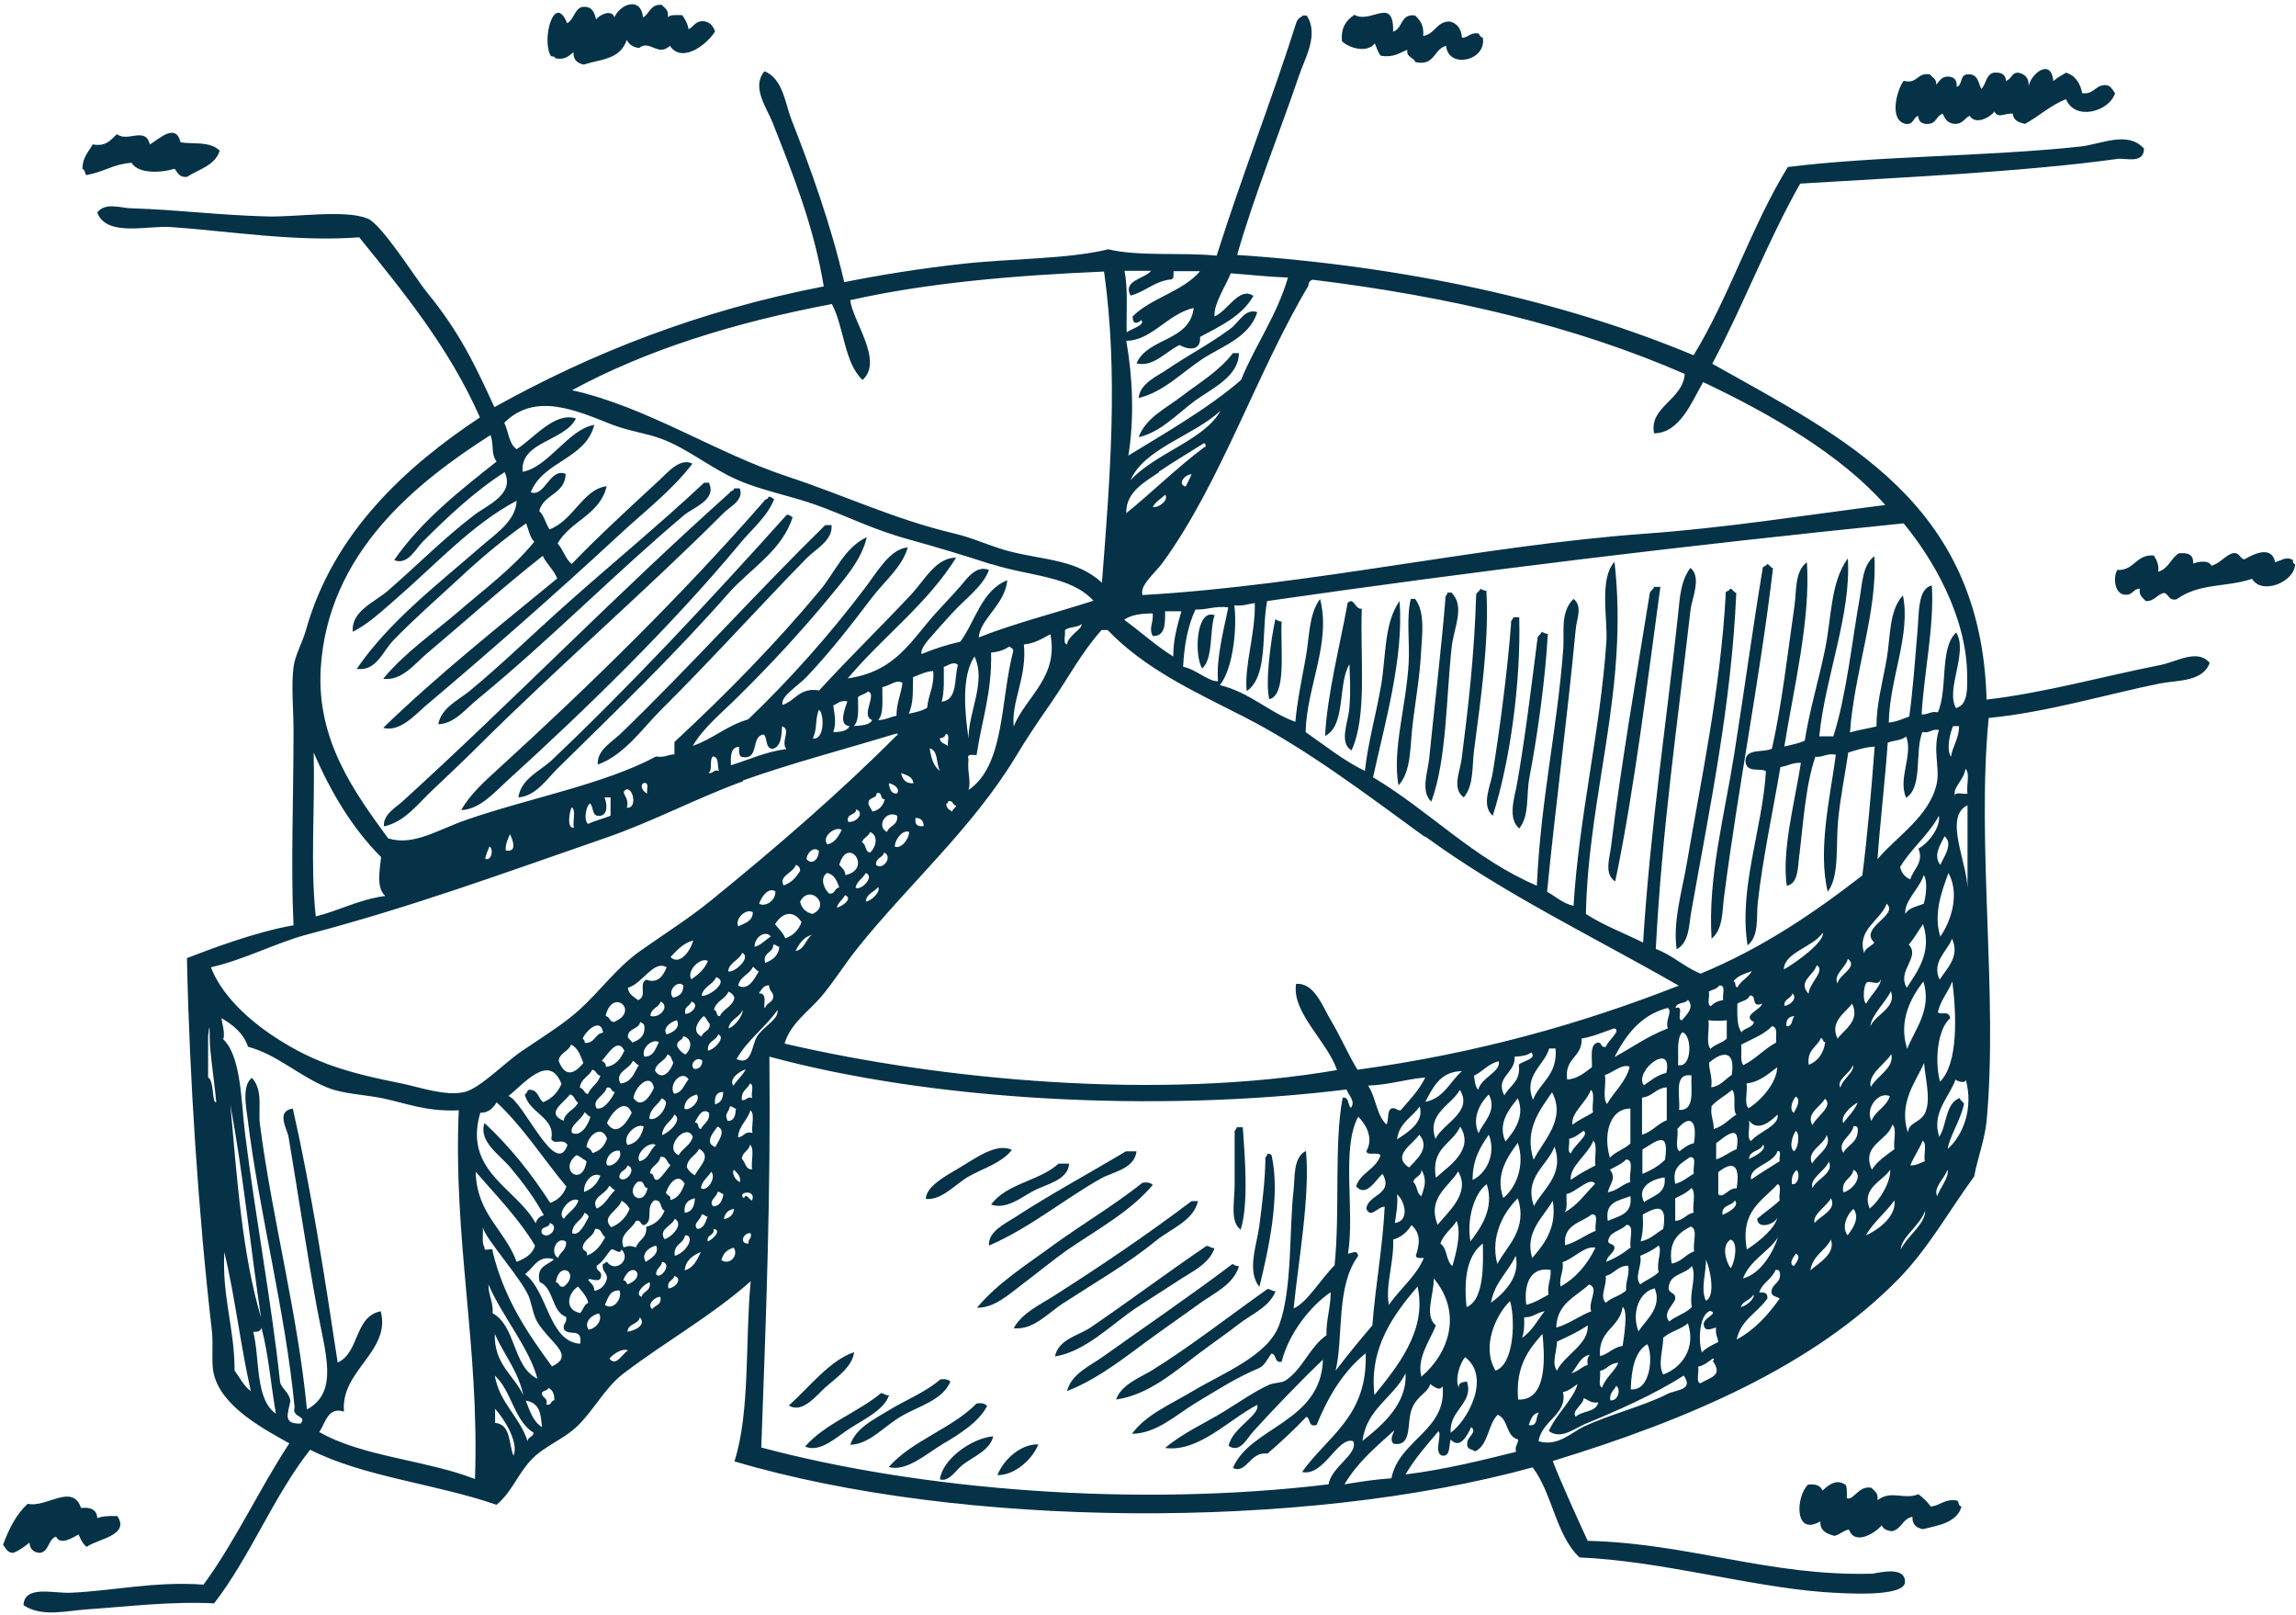 <?xml version="1.0" encoding="UTF-8"?> <svg xmlns="http://www.w3.org/2000/svg" width="320" height="225" viewBox="0 0 320 225" fill="none"><path fill-rule="evenodd" clip-rule="evenodd" d="M89.672 2.405C90.558 1.863 90.656 0.535 92.231 0.683C92.624 1.125 93.264 1.371 93.067 2.405C93.411 2.011 94.297 2.109 95.084 2.109C95.478 2.651 95.822 3.241 95.97 4.078C96.659 3.733 96.904 2.946 97.938 2.946C98.922 2.995 99.365 3.586 99.66 4.373C98.676 6.046 95.133 8.949 93.362 6.391C91.689 7.965 90.558 5.456 89.082 6.686C88.245 6.587 87.655 6.194 87.36 5.554C86.425 8.31 83.817 8.211 81.357 8.999C80.472 8.802 79.881 8.359 79.93 7.276C79.291 7.768 78.75 8.408 77.372 8.113C77.372 7.818 77.028 7.916 76.782 7.818C75.404 5.505 77.274 -1.138 79.045 3.241C79.98 2.749 80.029 1.371 81.062 0.978C82.489 0.781 82.833 1.667 83.079 2.7C83.473 2.159 85.195 1.174 85.638 2.405C86.376 0.633 89.278 -0.597 89.623 2.405H89.672Z" fill="#053247"></path><path fill-rule="evenodd" clip-rule="evenodd" d="M194.071 4.421C195.547 4.125 195.104 1.862 197.22 2.157C197.909 2.797 198.499 3.535 198.351 5.011C200.024 4.765 200.172 2.994 202.041 2.994C203.124 3.24 203.665 4.027 203.763 5.257C204.698 5.257 204.846 4.47 206.076 4.667C206.223 4.913 206.322 5.159 206.666 5.257C207.207 8.505 201.845 9.637 201.549 6.389C199.778 6.832 200.024 9.243 197.269 8.653C197.023 7.964 195.99 8.013 196.137 6.93C195.055 7.373 194.219 8.062 192.447 7.767C192.054 7.324 191.857 6.635 191.611 6.045C190.578 7.423 188.069 6.734 187.035 5.749C186.839 3.732 187.724 2.797 188.757 2.059C191.07 3.387 194.219 -0.598 194.169 4.322L194.071 4.421Z" fill="#053247"></path><path fill-rule="evenodd" clip-rule="evenodd" d="M286.225 11.261C286.717 10.818 287.357 10.474 287.948 10.129C289.276 10.523 289.915 11.605 290.211 12.983C291.834 13.18 291.982 11.901 293.359 11.851C294.196 11.851 294.393 12.491 294.786 12.983C293.95 15.591 289.178 16.871 287.948 13.82C285.783 14.656 284.208 16.182 282.24 17.264C281.404 17.068 280.617 16.822 280.518 15.837C279.387 15.739 278.501 16.576 277.96 15.542C277.468 16.28 275.352 17.51 274.516 16.133C273.778 16.477 273.581 17.264 272.499 17.264C271.515 17.215 271.072 16.625 270.777 15.837C269.891 16.083 269.891 17.215 268.759 17.264C267.825 17.314 267.382 16.92 267.333 16.133C266.644 16.379 266.693 17.412 265.611 17.264C263.2 16.772 264.381 12.491 265.315 11.261C267.333 11.753 267.136 10.031 269.005 10.375C269.301 10.818 269.94 10.966 269.842 11.802C270.334 11.31 270.58 10.621 271.564 10.671C272.351 10.72 272.794 11.162 272.695 12.098C273.532 11.901 273.138 10.474 274.122 10.375C275.647 10.178 275.697 11.458 276.139 12.393C276.828 11.753 276.779 10.375 277.861 10.129C278.944 10.031 279.534 10.375 279.583 11.261C280.371 11.064 280.321 10.08 281.305 10.129C282.24 10.326 282.831 10.867 282.732 12.098C282.929 10.375 285.832 7.964 286.176 11.261H286.225Z" fill="#053247"></path><path fill-rule="evenodd" clip-rule="evenodd" d="M30.631 20.957C29.991 23.073 27.728 23.566 26.055 24.648C24.973 24.747 24.776 24.058 24.333 23.516C22.611 24.058 19.315 24.304 18.331 22.68C15.723 22.877 14.789 23.861 12.033 24.402C11.787 24.156 11.886 23.615 11.492 23.566C11.492 21.892 12.329 21.203 12.919 20.121C14.887 20.465 15.428 19.432 16.314 18.694C17.79 19.875 20.25 17.562 20.889 20.121C22.119 19.432 24.481 17.021 25.17 19.826C26.843 20.121 29.204 19.629 30.582 20.957H30.631Z" fill="#053247"></path><path fill-rule="evenodd" clip-rule="evenodd" d="M175.227 43.495C174.144 47.038 170.208 48.269 167.551 50.04C164.698 51.91 162.189 54.616 158.695 55.453C158.892 53.435 161.205 52.451 162.681 51.467C165.485 49.548 168.634 47.924 171.537 45.759C172.717 44.873 173.554 42.905 175.227 43.495Z" fill="#053247"></path><path fill-rule="evenodd" clip-rule="evenodd" d="M172.668 49.203C172.668 52.402 169.027 54.075 166.666 55.748C164.156 57.569 161.795 60.226 158.695 60.915C159.679 58.208 162.533 56.88 164.698 55.206C167.207 53.287 169.913 51.713 171.832 49.203H172.668Z" fill="#053247"></path><path fill-rule="evenodd" clip-rule="evenodd" d="M98.773 67.211C100.003 69.622 96.608 70.705 95.329 71.787C85.735 79.857 76.535 89.256 66.498 97.474C64.874 98.803 63.349 100.82 61.086 100.919C61.48 98.655 63.841 97.572 65.366 96.342C69.991 92.553 74.419 88.174 79.044 84.089C85.391 78.43 91.934 73.067 98.133 67.26H98.724L98.773 67.211Z" fill="#053247"></path><path fill-rule="evenodd" clip-rule="evenodd" d="M102.512 68.047H103.102C103.742 69.72 101.626 70.655 100.839 71.492C89.966 82.367 77.764 92.897 66.596 104.018C64.579 106.036 62.414 108.053 60.347 110.021C58.281 111.941 56.411 114.549 53.509 115.139C53.361 113.515 55.132 112.531 56.067 111.695C71.221 97.916 86.177 82.514 101.725 68.638C101.774 68.342 102.315 68.441 102.315 68.047H102.61H102.512Z" fill="#053247"></path><path fill-rule="evenodd" clip-rule="evenodd" d="M107.922 69.475C106.987 71.984 104.724 73.756 103.1 75.773C93.506 87.288 81.846 98.655 70.579 108.89C68.857 110.465 66.84 112.778 64.281 112.876C65.511 110.662 67.578 108.841 69.398 107.168C82.141 95.555 94.933 83.056 106.495 69.819C106.544 69.524 107.085 69.622 107.085 69.228C107.528 69.13 107.577 69.475 107.922 69.524V69.475Z" fill="#053247"></path><path fill-rule="evenodd" clip-rule="evenodd" d="M110.478 72.036C109.052 76.661 104.624 79.22 101.622 82.566C94.095 91.128 85.928 99.002 77.662 107.121C76.137 108.646 74.661 110.91 72.25 111.107C72.594 108.548 75.202 107.466 76.826 105.989C88.043 95.36 99.064 83.501 109.642 71.74C110.085 71.642 110.134 71.986 110.478 72.036Z" fill="#053247"></path><path fill-rule="evenodd" clip-rule="evenodd" d="M115.059 73.168H115.896C116.092 75.284 113.731 76.465 112.451 77.744C105.809 84.535 99.168 91.916 92.181 98.855C89.475 101.561 87.064 105.153 83.325 106.531C83.128 104.563 85.293 103.382 86.474 102.25C95.92 93.147 105.514 82.468 115.01 73.168H115.059Z" fill="#053247"></path><path fill-rule="evenodd" clip-rule="evenodd" d="M317.025 78.335C318.009 78.138 318.55 77.449 319.584 78.04C319.534 78.384 319.633 78.532 319.879 78.63C319.78 81.091 315.254 82.96 313.876 80.648C310.186 81.878 306.595 81.189 303.348 83.502C302.265 83.748 302.314 82.813 301.626 82.616C300.592 82.813 300.297 83.797 299.067 83.748C298.674 83.305 298.083 83.059 298.231 82.025C297.296 82.025 297.247 82.96 296.214 82.862C294.787 82.862 294.442 80.599 295.082 79.418C297.542 79.516 297.64 77.203 300.199 77.4C300.543 78.04 300.937 78.581 300.789 79.663C302.216 79.27 302.56 77.794 303.643 77.105C304.922 76.957 305.758 77.252 305.66 78.532C306.398 78.236 307.825 77.99 308.218 78.827C309.399 78.482 309.99 77.548 311.072 77.105C312.154 76.859 312.105 77.794 312.794 77.941C314.073 77.203 316.533 75.973 317.074 78.236L317.025 78.335Z" fill="#053247"></path><path fill-rule="evenodd" clip-rule="evenodd" d="M246.274 78.581C246.667 78.679 246.717 79.073 247.11 79.171C245.29 94.524 242.289 109.434 240.271 125.082C240.025 126.903 240.173 129.462 238.549 130.79C238.008 122.327 240.321 113.764 241.698 105.104C243.076 96.443 244.256 87.684 245.683 79.122C245.732 78.826 246.274 78.925 246.274 78.531V78.581Z" fill="#053247"></path><path fill-rule="evenodd" clip-rule="evenodd" d="M231.418 81.727C229.646 94.619 227.826 109.874 225.12 122.815C223.496 121.782 224.382 119.42 224.53 117.993C225.907 106.675 228.17 93.586 229.942 82.612C230.04 82.268 230.434 82.169 230.532 81.776H231.368L231.418 81.727Z" fill="#053247"></path><path fill-rule="evenodd" clip-rule="evenodd" d="M206.326 82.023C206.326 82.023 206.769 82.319 207.163 82.319C207.556 89.454 206.376 97.376 205.441 104.561C205.146 106.824 205.441 109.383 204.014 111.105C202.292 109.875 203.522 107.415 203.719 105.693C204.653 98.41 205.49 91.176 205.736 82.86C205.834 82.466 206.228 82.417 206.326 82.023Z" fill="#053247"></path><path fill-rule="evenodd" clip-rule="evenodd" d="M241.155 82.023C241.549 82.122 241.598 82.516 241.992 82.614C241.303 98.311 238.253 112.68 235.694 127.147C235.399 128.82 235.448 131.33 233.677 132.265C233.136 128.328 234.415 124.293 235.104 120.258C237.072 108.645 239.778 96.146 240.516 82.86C240.368 82.22 241.057 82.466 241.106 82.023H241.155Z" fill="#053247"></path><path fill-rule="evenodd" clip-rule="evenodd" d="M202.337 82.616C204.207 84.535 202.633 87.487 202.337 90.046C201.55 97.132 201.649 105.891 199.484 111.698C197.959 110.271 198.992 107.613 199.189 105.694C199.927 98.313 200.812 91.129 201.452 83.452C201.353 83.009 201.698 82.96 201.747 82.566H202.337V82.616Z" fill="#053247"></path><path fill-rule="evenodd" clip-rule="evenodd" d="M197.219 83.449C198.646 85.221 198.203 88.469 198.055 90.88C197.908 94.029 197.317 97.424 196.924 100.574C196.481 103.92 196.776 107.414 194.907 109.431C194.021 104.363 195.989 98.507 196.333 92.307C196.481 89.453 195.989 85.91 196.629 83.449H197.219Z" fill="#053247"></path><path fill-rule="evenodd" clip-rule="evenodd" d="M189.796 84.876C189.55 91.667 190.584 99.737 188.37 104.56C186.549 103.477 187.927 100.623 188.074 98.556C188.271 96.194 188.124 94.128 188.074 92.553C186.402 95.358 187.632 101.066 184.68 102.542C184.975 96.736 186.746 89.994 187.828 83.991C188.763 83.154 188.763 84.926 189.846 84.827L189.796 84.876Z" fill="#053247"></path><path fill-rule="evenodd" clip-rule="evenodd" d="M169.277 85.715C168.539 88.028 169.129 91.669 167.555 93.146C166.423 91.374 166.669 84.78 169.277 85.715Z" fill="#053247"></path><path fill-rule="evenodd" clip-rule="evenodd" d="M211.738 86.008C211.984 94.865 210.508 105.986 208.048 113.663C206.375 112.187 207.753 109.529 208.048 107.659C209.081 101.262 210.114 93.34 210.606 86.844C210.508 86.401 210.902 86.352 210.902 86.008H211.738Z" fill="#053247"></path><path fill-rule="evenodd" clip-rule="evenodd" d="M177.789 86.305C177.789 86.305 178.232 86.6 178.626 86.6C178.429 90.389 179.364 96.835 176.904 97.426C176.313 95.113 177.1 89.306 177.74 86.305H177.789Z" fill="#053247"></path><path fill-rule="evenodd" clip-rule="evenodd" d="M214.889 88.026C214.889 88.026 215.331 88.321 215.725 88.321C215.381 94.521 214.347 102.099 213.166 108.3C212.674 110.858 213.216 113.565 211.74 115.435C210.067 114.008 211.1 111.104 211.445 109.136C212.527 103.034 213.462 95.456 214.298 88.862C214.397 88.469 214.79 88.419 214.889 87.977V88.026Z" fill="#053247"></path><path fill-rule="evenodd" clip-rule="evenodd" d="M172.372 157.066H173.209C173.504 161.101 174.045 167.794 172.913 171.337C171.388 170.205 172.077 167.449 172.077 165.038V157.903C171.979 157.46 172.323 157.411 172.372 157.066Z" fill="#053247"></path><path fill-rule="evenodd" clip-rule="evenodd" d="M141.036 160.215C139.609 162.036 137.149 162.725 135.034 163.906C133.066 165.038 131.294 167.252 129.031 167.055C129.08 165.333 131.688 163.906 133.607 162.774C135.968 161.396 138.822 159.182 141.036 160.215Z" fill="#053247"></path><path fill-rule="evenodd" clip-rule="evenodd" d="M158.4 160.463C158.056 162.874 155.153 163.268 153.529 164.154C148.413 167.008 143.542 171.092 137.835 173.553C137.687 171.584 140.098 170.502 141.525 169.567C146.199 166.516 152.004 163.367 156.924 160.414H158.351L158.4 160.463Z" fill="#053247"></path><path fill-rule="evenodd" clip-rule="evenodd" d="M176.654 160.758C176.999 160.758 177.146 160.807 177.245 161.053C178.475 166.663 176.753 174.29 175.523 179.309C173.752 177.095 175.129 173.601 175.523 170.747C175.916 167.696 176.31 164.596 176.359 161.644C176.261 161.151 176.605 161.151 176.654 160.758Z" fill="#053247"></path><path fill-rule="evenodd" clip-rule="evenodd" d="M149.006 162.182C148.809 164.445 145.857 164.987 144.135 165.873C142.364 166.807 140.298 168.579 138.133 167.841C140.248 164.888 144.922 164.544 147.53 162.133H148.957L149.006 162.182Z" fill="#053247"></path><path fill-rule="evenodd" clip-rule="evenodd" d="M160.715 165.037C157.566 168.826 152.843 171.336 148.71 174.19C146.693 175.617 144.676 177.29 142.708 178.766C140.789 180.193 138.673 182.26 136.164 182.211C139.116 178.668 143.249 176.109 146.988 173.353C151.022 170.45 155.401 167.842 159.239 164.791C159.878 164.692 160.321 164.791 160.666 165.086L160.715 165.037Z" fill="#053247"></path><path fill-rule="evenodd" clip-rule="evenodd" d="M166.964 167.352C166.373 170.058 163.225 171.19 161.257 172.764C157.222 176.061 152.745 178.62 148.12 181.622C146.004 183 143.987 185.362 141.281 185.066C142.462 182.901 145.02 181.769 146.988 180.49C153.483 176.357 159.879 172.026 166.078 167.352H166.914H166.964Z" fill="#053247"></path><path fill-rule="evenodd" clip-rule="evenodd" d="M169.277 173.897C168.539 176.16 165.981 177.243 164.161 178.473C162.291 179.703 160.323 180.934 158.453 182.164C154.763 184.624 151.369 188.266 147.039 189.004C147.482 186.642 150.237 186.1 151.91 185.018C157.125 181.475 162.783 177.243 168.146 173.602C168.638 173.602 168.736 173.946 169.277 173.897Z" fill="#053247"></path><path fill-rule="evenodd" clip-rule="evenodd" d="M172.671 176.454C171.933 178.963 169.178 180.194 167.259 181.571C165.242 183.048 163.225 184.425 161.257 185.853C157.272 188.707 153.385 192.004 148.711 193.824C149.351 191.364 152.007 190.281 153.828 188.953C159.633 184.819 165.98 180.489 171.786 176.109C172.032 176.257 172.229 176.405 172.622 176.405L172.671 176.454Z" fill="#053247"></path><path fill-rule="evenodd" clip-rule="evenodd" d="M177.785 179.897C176.949 182.111 174.44 183.095 172.668 184.473C170.897 185.851 169.028 187.13 167.256 188.459C163.714 191.116 160.073 194.364 155.547 195.004C156.285 192.937 158.745 192.002 160.418 191.018C165.977 187.573 171.291 183.391 176.654 179.602C177.146 179.602 177.244 179.946 177.785 179.897Z" fill="#053247"></path><path fill-rule="evenodd" clip-rule="evenodd" d="M119.04 188.459C118.744 190.477 116.579 191.953 115.054 193.282C113.726 194.512 111.807 196.972 109.938 195.84C112.742 193.331 115.694 189.493 119.04 188.41V188.459Z" fill="#053247"></path><path fill-rule="evenodd" clip-rule="evenodd" d="M132.473 192.447C131.44 195.104 127.946 195.941 125.634 197.319C123.174 198.746 121.157 201.255 118.5 201.305C119.287 198.943 121.895 197.712 123.912 196.482C126.224 195.055 129.029 193.972 131.046 192.201C131.686 192.103 132.128 192.201 132.473 192.496V192.447Z" fill="#053247"></path><path fill-rule="evenodd" clip-rule="evenodd" d="M123.913 194.416C123.175 196.483 120.469 197.713 118.501 198.993C116.631 200.174 114.319 202.486 112.203 201.551C115.008 198.353 119.485 196.828 122.781 194.121C123.273 194.121 123.371 194.466 123.913 194.416Z" fill="#053247"></path><path fill-rule="evenodd" clip-rule="evenodd" d="M137.594 195.844C136.512 198.107 133.707 199.83 131.296 201.257C129.033 202.635 126.278 205.095 123.867 204.406C127.164 200.666 132.625 199.092 136.118 195.549C136.807 195.45 137.2 195.549 137.545 195.844H137.594Z" fill="#053247"></path><path fill-rule="evenodd" clip-rule="evenodd" d="M138.429 200.125C137.986 202.093 135.674 202.93 134.149 204.111C133.214 204.849 132.279 206.522 131 206.128C131.344 203.274 135.477 200.371 138.429 200.125Z" fill="#053247"></path><path fill-rule="evenodd" clip-rule="evenodd" d="M144.723 201.253C143.788 203.517 141.279 205.584 139.016 205.534C139.901 203.271 142.361 201.155 144.723 201.253Z" fill="#053247"></path><path fill-rule="evenodd" clip-rule="evenodd" d="M257.097 206.716C257.491 207.11 257.393 207.946 257.393 208.733C258.327 209.176 259.016 206.913 260.837 207.306C261.23 207.749 261.821 207.995 261.673 209.029C263.592 207.552 265.363 209.029 267.38 208.192C268.02 208.684 268.61 209.225 269.102 209.914C270.48 209.767 271.021 208.783 272.792 209.078C273.038 209.324 272.94 209.865 273.383 209.914C272.743 212.129 270.283 212.522 267.971 213.064C267.085 212.867 266.495 212.424 266.544 211.341C265.166 211.588 265.019 213.064 263.69 213.359C263.001 213.26 262.46 213.064 262.263 212.522C261.427 213.556 258.524 215.426 257.688 213.113C256.901 213.261 256.458 213.802 255.671 213.999C254.637 213.703 253.653 213.359 253.703 211.981C250.062 214.097 250.259 208.586 251.981 206.864C253.063 206.716 253.752 207.011 253.998 207.7C254.637 207.109 255.867 205.929 257.147 206.864L257.097 206.716Z" fill="#053247"></path><path fill-rule="evenodd" clip-rule="evenodd" d="M13.509 211.54C14.247 211.245 15.28 211.196 16.363 211.245C18.134 213.952 13.657 214.395 12.082 215.526C11.541 215.133 11.246 214.493 10.951 213.804C10.262 214.149 8.441 215.428 7.802 214.099C6.67 214.493 6.867 216.215 5.539 216.363C4.653 216.314 4.161 215.822 4.112 214.936C3.423 215.477 2.734 216.018 1.849 216.363C1.012 216.363 0.815 215.723 0.422 215.231C1.258 213.017 2.242 210.999 3.866 209.523C6.375 210.163 10.114 206.571 11.295 210.114C12.673 209.966 13.509 210.359 13.558 211.54H13.509Z" fill="#053247"></path><path fill-rule="evenodd" clip-rule="evenodd" d="M181.525 2.16H182.115C183.887 4.867 181.82 8.164 180.984 10.722C178.327 18.546 174.834 27.109 172.423 35.523C195.891 37.098 217.785 41.871 236.039 49.498C241.008 41.379 244.157 31.39 249.175 23.27C261.77 21.696 276.678 21.843 289.962 20.416C292.766 20.121 296.555 18.153 298.818 20.712C298.769 22.877 296.309 21.991 295.128 22.139C282.385 23.91 265.46 24.698 250.897 25.583C246.371 33.555 242.976 42.56 238.646 50.679C256.752 60.915 276.137 69.871 276.875 97.476C284.943 96.541 293.111 94.229 301.13 92.654C303.344 92.211 306.296 90.341 307.969 92.359C307.034 95.016 303.443 94.77 301.13 95.213C293.947 96.64 285.386 99.248 277.17 100.035C275.448 117.652 278.498 138.762 276.875 156.231C276.629 158.741 275.595 161.447 275.153 163.908C271.561 168.828 268.757 173.946 264.624 178.178C252.767 190.332 235.251 197.812 216.408 203.569C217.589 206.62 219.655 211.147 221.279 214.69C235.497 215.035 246.617 219.66 260.934 219.267C261.426 219.267 265.509 218.037 265.509 220.399C265.509 222.613 256.998 222.022 254.095 221.826C243.763 221.038 231.512 217.495 220.147 217.003C216.851 213.952 216.359 208.047 213.603 204.455C181.427 213.313 133.703 212.919 102.362 203.619C104.576 196.68 103.838 186.839 104.625 178.522C99.115 183.394 92.719 186.937 86.913 191.366C84.257 193.383 82.731 196.582 80.37 198.796C78.5 200.568 75.844 201.503 74.072 203.372C72.104 205.439 71.415 207.801 69.201 209.671C60.887 206.768 50.653 205.784 43.224 201.995C38.107 208.49 34.909 216.856 29.841 223.4C23.642 223.105 17.935 223.843 12.13 224.237C9.227 224.434 5.783 225.369 3.273 223.646C3.421 220.841 7.406 222.022 9.817 221.924C15.672 221.678 21.576 220.3 28.365 220.792C32.843 214.69 36.139 207.457 40.321 201.109C36.631 199.042 30.875 195.991 29.792 191.415C29.399 189.742 29.792 187.38 29.497 185.116C27.677 169.419 26.397 150.031 26.053 133.497C29.251 132.267 35.549 129.856 40.911 128.921C40.518 120.801 40.911 111.402 40.911 101.807C40.911 98.756 40.567 95.557 40.911 92.949C41.108 91.326 42.092 89.652 42.633 87.832C46.422 74.201 56.655 64.95 66.889 58.159C62.609 48.465 56.311 40.789 50.063 33.063C41.305 33.752 31.76 32.177 23.839 31.636C20.592 31.39 14.835 33.063 13.556 29.618C14.688 28.093 16.902 29.028 18.427 29.028C24.872 29.225 30.137 29.963 37.271 30.16C41.354 30.258 48.095 29.175 51.243 30.455C53.212 31.242 57.984 38.87 59.509 40.739C63.937 46.152 66.102 50.581 68.906 56.732C82.338 49.252 97.344 43.298 114.81 39.903C113.432 31.537 110.529 24.304 107.676 17.07C106.889 15.053 104.675 12.149 106.544 9.935C109.053 10.87 109.447 14.364 110.234 16.48C112.94 23.369 115.794 31.242 117.663 39.312C122.829 38.279 128.389 37.393 134.195 36.754C140.837 36.015 148.856 36.114 154.465 34.736C158.745 35.769 164.748 35.13 169.569 35.622C173.063 24.55 177.195 14.118 180.689 3.095C180.836 2.701 181.131 2.406 181.525 2.259V2.16ZM118.5 41.822C118.844 44.824 123.174 50.237 120.222 52.943C117.663 50.581 117.663 45.611 115.941 42.363C102.411 44.922 90.161 48.711 79.73 54.37C90.259 56.732 99.459 62.981 109.693 66.377C117.614 68.985 124.699 72.38 133.063 74.349C135.769 74.988 138.377 76.268 141.033 76.907C145.953 78.088 150.135 78.039 153.579 81.189C154.711 66.623 155.892 52.205 153.875 37.836C141.279 38.377 129.225 39.411 118.5 41.822ZM158.991 44.676C158.991 44.676 157.86 45.66 157.86 44.086C160.467 41.477 164.846 40.641 167.257 37.787H163.567C163.518 38.23 163.665 38.82 163.272 38.919C160.861 39.165 159.68 40.641 157.565 41.182C156.433 39.017 159.582 38.87 160.418 37.738H156.728C157.22 40.198 156.974 43.397 157.023 46.3C157.712 45.808 159.729 45.267 159.041 44.578L158.991 44.676ZM167.257 46.94C167.405 48.957 165.584 48.76 164.403 48.071C162.583 48.908 160.713 51.221 158.401 50.63C159.975 46.989 165.83 47.629 166.371 42.904C162.731 43.741 160.467 47.481 156.974 47.481C157.86 52.5 158.106 58.208 157.269 63.474C161.993 60.57 168.389 56.929 172.964 52.943C174.981 48.022 177.933 44.036 179.508 38.673C176.753 38.574 174.194 38.279 171.537 38.082C170.799 39.903 169.127 42.363 169.274 44.086C171.045 43.397 172.718 39.854 174.686 41.231C173.112 44.036 170.111 45.414 167.257 46.94ZM182.952 38.968C182.607 39.066 182.361 39.312 182.361 39.804C175.227 51.762 170.111 67.312 162.091 78.335C160.959 79.909 158.795 81.533 159.237 82.911C183.001 81.533 205.928 76.071 229.397 74.349C240.467 73.561 251.537 71.79 262.754 70.363C256.653 63.424 246.863 57.716 237.367 53.238C235.743 56.092 234.071 60.373 230.528 60.373C229.839 56.634 234.513 55.797 234.809 52.106C219.753 45.513 202.238 41.33 182.903 38.968H182.952ZM138.18 78.63C134.293 77.35 130.308 76.169 126.765 75.185C121.501 73.758 118.057 71.888 113.629 70.314C109.988 69.034 106.003 68.296 102.805 66.869C99.066 65.245 95.819 62.489 92.227 61.161C90.161 60.373 87.701 60.078 85.388 59.193C80.37 57.224 74.663 54.567 70.284 58.897C70.874 60.127 70.923 61.85 72.006 62.588C74.367 61.112 77.319 57.323 80.271 58.307C78.697 61.505 72.449 61.505 72.842 65.737C76.434 65.097 79.238 59.783 82.83 59.193C81.6 64.015 75.696 64.212 73.974 68.591C75.942 69.329 76.631 65.097 78.845 66.032C78.746 68.886 75.745 68.837 75.155 71.199C75.844 71.839 76.04 72.921 76.581 73.758C79.878 72.577 81.305 68.099 84.552 67.755C83.617 71.74 79.484 72.577 77.713 75.727C78.5 76.563 78.796 77.892 79.681 78.581C83.371 74.742 88.045 70.461 91.932 66.869C93.063 65.836 94.785 63.72 96.507 64.605C93.654 68.345 89.767 71.298 86.225 74.595C77.516 82.665 68.267 90.784 59.411 98.264C57.885 99.543 55.77 102.053 53.408 101.413C61.034 94.032 69.398 87.389 77.664 80.598C77.172 79.368 76.188 78.63 75.647 77.449C70.136 81.779 64.626 86.749 59.411 91.129C57.738 92.556 55.967 94.918 53.408 94.573C56.409 90.932 60.395 88.225 63.937 85.174C67.529 82.074 71.465 79.171 74.466 75.48C73.826 74.841 73.679 73.807 73.334 72.922C70.284 75.037 67.037 77.744 63.937 80.647C60.837 83.501 57.59 86.355 54.835 89.21C53.31 90.784 52.424 93.589 49.718 93.195C54.294 86.503 61.231 81.238 67.135 76.071C69.054 74.398 71.907 72.577 72.006 69.772C65.807 73.02 60.493 78.876 55.179 83.452C53.31 85.076 51.391 86.897 49.177 88.028C48.882 85.174 52.227 83.895 54.048 82.32C58.131 78.777 61.871 74.988 66.053 71.79C67.824 70.412 71.809 68.886 70.333 65.786C66.102 68.493 62.264 72.134 58.919 75.48C57.935 76.465 56.803 78.826 54.934 78.039C58.771 72.528 63.986 68.444 69.201 64.31C68.365 63.08 68.906 62.194 68.365 60.62C58.033 67.213 45.684 77.006 44.7 93.146C44.109 103.234 49.472 110.467 54.097 116.815C57.639 117.898 60.985 115.634 64.921 114.256C73.876 111.156 84.207 109.286 91.44 105.399C92.572 105.596 93.063 105.153 93.998 105.104V103.381C101.181 96.738 108.168 89.603 114.269 82.271C116.384 79.761 117.663 76.317 120.812 74.841C120.074 78.039 117.663 80.697 115.695 83.108C111.563 88.127 107.282 92.703 102.854 97.083C100.64 99.297 98.082 101.315 96.557 103.923C99.41 102.939 101.329 101.069 104.281 100.232C110.087 94.672 115.646 88.422 120.517 81.976C122.19 79.811 124.01 76.465 126.519 76.268C125.781 78.925 123.42 80.844 121.649 83.108C118.5 87.241 115.843 90.686 112.497 94.229C111.218 95.606 108.758 96.984 109.053 98.215C110.874 97.673 111.366 95.754 114.17 96.197C118.401 91.571 122.829 87.29 127.011 82.812C128.832 80.893 130.406 77.695 133.26 77.695C129.176 84.24 123.026 88.717 118.155 94.524C124.994 93.54 127.011 89.111 130.701 85.125C131.735 83.993 132.817 82.862 133.85 81.681C134.736 80.647 136.064 78.679 137.835 79.417C136.999 81.73 134.49 83.452 132.719 85.42C131.882 86.355 130.997 87.29 130.16 88.275C129.422 89.111 128.241 90.341 128.438 91.129C130.111 90.44 131.882 89.849 133.85 89.406C135.966 86.503 136.802 82.271 140.394 80.844C140.049 84.289 136.605 86.208 136.409 88.816C141.378 86.847 146.741 85.519 152.399 83.698C149.151 80.204 143.69 80.352 138.131 78.581L138.18 78.63ZM157.565 66.918C161.009 63.129 167.897 61.308 170.111 57.224C166.371 60.718 159.434 62.489 157.565 66.918ZM161.55 65.786C159.729 67.066 156.876 68.493 156.974 71.495C160.074 69.034 164.108 65.097 167.798 62.342C168.093 62.342 168.143 61.85 167.798 61.751C165.781 63.031 163.518 64.359 161.501 65.737L161.55 65.786ZM165.24 67.804C165.535 67.213 165.83 66.672 166.076 66.082C165.191 66.082 164.01 67.41 165.24 67.804ZM160.664 70.658C161.697 70.756 162.927 69.526 162.386 68.936C161.796 69.526 161.058 69.871 160.664 70.658ZM272.742 98.608C274.365 98.116 274.169 95.606 274.169 94.032C274.07 85.814 269.347 77.793 265.313 72.922C235.153 75.972 205.584 79.565 176.605 83.747C175.769 88.028 176.802 94.229 173.751 96.296C173.407 92.605 174.981 88.422 174.883 84.043C173.899 84.141 173.259 84.486 172.029 84.338C172.423 87.192 171.931 93.097 170.012 95.459C174.243 96.492 176.753 99.199 180.541 100.577C180.787 97.673 181.427 94.721 181.968 91.719C182.509 88.914 182.361 85.617 183.985 83.452C185.559 89.603 182.115 95.656 181.968 102.004C184.674 103.874 187.183 105.94 190.233 107.416C190.627 103.627 191.808 99.445 192.497 95.459C193.185 91.325 192.89 86.847 195.055 83.747C195.695 91.522 192.989 100.872 191.365 108.302C199.286 113.026 205.338 119.62 214.194 123.409C214.735 111.353 217.047 101.61 217.884 90.292C218.031 88.078 217.441 85.224 219.311 83.452C220.639 84.485 219.704 86.355 219.606 87.733C218.376 100.626 216.801 112.239 215.621 124.246C216.851 124.935 217.785 125.87 219.311 126.214C220.049 113.912 223.05 101.758 223.886 89.406C224.083 86.208 222.853 80.647 225.018 78.285C227.035 96.049 221.377 110.467 221.033 127.346C223.443 128.921 226.346 130.003 229.003 131.332C229.987 115.487 232.299 100.331 233.874 85.666C234.12 83.452 234.169 81.041 235.596 79.122C237.219 80.45 235.793 83.304 235.596 85.125C233.874 100.183 231.611 115.782 230.774 132.217C233.136 133.103 234.71 134.727 237.023 135.662C245.583 132.119 252.767 127.247 259.556 121.982C260.196 117.111 260.835 110.025 261.278 104.021C259.851 104.12 258.72 104.513 257.588 104.858C257.195 107.761 256.457 111.156 256.161 114.552C255.866 118.045 256.358 122.13 254.735 124.246C253.308 118.341 255.128 110.812 255.866 105.153C254.587 104.907 254.144 105.547 253.013 105.448C251.635 109.385 251.291 115.044 250.749 119.423C250.553 120.752 250.651 123.163 249.027 123.409C248.289 118.537 250.208 111.452 250.995 106.285C249.815 106.236 249.175 106.728 248.142 106.875C247.158 112.731 245.682 119.522 244.993 125.722C244.747 127.789 245.239 130.347 243.566 131.725C242.287 123.803 245.633 115.536 246.125 107.466C245.436 106.924 243.369 107.81 243.271 106.039C243.271 104.218 245.78 104.907 246.961 104.316C248.339 98.215 249.175 90.833 250.11 84.338C250.405 82.32 250.11 79.614 251.832 78.335C252.373 86.257 249.962 96.049 248.683 104.021C249.667 103.775 250.749 103.578 251.537 103.185C252.176 99.051 253.505 94.671 254.39 90.341C255.276 85.962 255.128 81.09 257.539 77.793C258.031 85.617 254.39 94.229 253.554 102.594H255.522C257.342 96.886 258.129 89.259 259.212 83.206C259.556 81.189 259.605 78.728 261.229 77.498C261.721 85.076 258.425 93.687 257.834 102.053C259.015 101.708 260.294 101.512 261.524 101.216C261.524 98.116 262.41 94.918 262.951 91.817C263.492 88.767 263.246 85.076 265.214 82.96C266.346 88.422 263.345 94.573 263.246 100.675C264.427 100.577 265.165 100.134 266.1 99.838C266.641 95.853 266.887 92.064 267.231 88.127C267.477 85.568 267.231 81.976 269.249 81.582C269.593 87.241 268.166 93.638 267.822 99.543C268.757 99.593 269.052 99.051 270.085 99.248C271.512 96.099 270.282 90.292 272.643 88.127C274.365 90.932 271.069 96.099 272.643 98.707L272.742 98.608ZM169.766 94.918C169.471 91.867 170.553 87.733 171.193 84.633C169.373 84.387 168.29 84.978 166.617 84.928C165.584 87.094 165.043 89.849 164.895 92.9C166.667 93.245 168.487 95.016 169.766 94.918ZM160.664 88.619C160.074 87.536 160.763 86.847 160.664 85.47C159.09 85.47 157.614 85.666 156.679 86.355C158.991 88.028 161.058 89.948 163.518 91.473C163.518 88.963 164.108 87.143 164.649 85.174H162.386C162.386 86.897 162.435 88.668 160.664 88.619ZM148.413 87.782C148.561 88.373 148.069 89.652 148.709 89.8C148.856 88.521 150.923 87.635 150.726 86.946C150.185 87.487 149.004 87.29 148.463 87.782H148.413ZM198.597 116.619C190.283 110.566 182.017 104.267 173.21 99.789C166.125 96.197 159.533 93.146 154.367 87.782H153.53C150.677 90.981 148.955 94.376 146.396 98.067C144.674 100.527 143.001 103.037 141.525 105.497C135.523 115.388 126.519 123.36 119.582 132.021C117.762 134.284 116.286 136.695 114.465 138.861C112.694 140.927 110.136 142.65 109.349 145.405C131.046 150.474 161.451 153.377 186.347 149.096C184.969 145.061 180 141.075 180.639 137.089C183.198 136.892 184.329 140.238 185.51 142.207C186.888 144.519 187.97 147.078 189.2 149.047C205.781 146.783 220.442 142.65 233.972 137.335C221.869 130.397 209.569 124.541 198.597 116.52V116.619ZM142.706 89.8C143.149 94.327 140.935 97.722 141.279 101.216C142.952 97.083 147.577 94.376 146.396 88.373C145.265 88.963 144.231 89.652 142.706 89.8ZM138.131 90.932C138.278 96.492 136.802 100.429 136.113 105.202C135.621 105.251 134.687 104.907 134.982 105.793C134.785 107.663 135.375 108.745 134.982 110.074C140.099 106.629 139.41 97.427 141.23 90.686C141.181 90.341 140.935 90.243 140.64 90.095C139.951 90.587 139.115 90.833 138.081 90.932H138.131ZM134.982 102.889C134.982 99.15 137.491 94.967 135.818 91.473C133.998 94.18 134.441 99.1 134.982 102.889ZM131.538 92.9C131.538 94.622 131.636 96.394 131.243 97.772C133.506 97.526 132.965 94.524 133.506 92.654C132.915 92.064 132.128 92.752 131.489 92.949L131.538 92.9ZM127.257 94.327C127.208 96.788 127.307 97.87 126.667 99.445C127.602 99.248 128.537 99.051 129.225 98.608C129.373 96.738 130.259 95.656 130.062 93.491C128.881 93.589 128.143 94.032 127.208 94.376L127.257 94.327ZM122.977 95.754C122.928 97.427 123.223 99.445 122.387 100.331C123.42 100.331 124.01 99.888 124.945 99.74C124.945 97.919 125.585 96.738 125.781 95.164C124.994 94.573 123.912 95.606 122.928 95.754H122.977ZM119.582 97.181C119.582 98.707 119.779 100.429 118.992 101.167C120.025 101.069 121.206 101.069 121.55 100.331C119.877 99.691 122.337 96.689 120.96 96.345C120.615 96.738 119.877 96.787 119.533 97.181H119.582ZM116.138 98.313C116.335 99.691 116.581 100.724 116.138 102.004C117.171 102.004 118.106 101.856 118.401 101.167C116.729 101.069 117.86 98.51 118.106 97.722C117.073 97.526 116.729 98.067 116.089 98.313H116.138ZM113.285 102.889C115.007 103.185 114.859 99.199 114.121 98.903C113.531 100.478 113.973 101.413 113.285 102.889ZM107.577 104.316C106.643 104.218 106.987 102.791 106.446 102.348C104.625 102.496 105.855 105.793 103.592 105.497C102.953 105.497 103.002 104.808 103.002 104.07C101.821 104.07 101.821 105.399 101.87 106.629C104.429 105.842 106.643 104.759 109.595 104.366C108.758 103.332 110.333 101.61 109.004 101.216C108.906 102.643 108.857 104.12 107.577 104.366V104.316ZM271.905 105.448C272.151 103.923 273.037 102.939 273.037 101.167H272.201C271.807 102.102 271.217 104.316 271.905 105.448ZM267.92 102.004C266.838 104.759 268.019 109.68 265.657 111.156C264.476 108.45 266.69 105.153 265.657 102.594C265.116 103.185 263.935 103.135 263.099 103.48C262.705 108.991 262.065 114.256 261.672 119.718C264.279 116.569 268.953 113.764 269.937 109.139C270.38 106.974 269.347 104.513 270.233 101.708C269.199 101.512 269.003 102.2 267.969 102.004H267.92ZM103.592 108.844C97.049 111.206 90.85 114.552 84.207 116.815C70.677 121.49 57.443 126.362 42.83 130.2C38.55 131.332 34.122 133.694 29.399 134.776C30.825 138.565 34.565 142.059 38.255 144.47C43.864 148.161 48.537 149.49 56.213 151.015C58.525 151.507 62.215 152.787 64.773 152.147C66.938 151.606 70.284 148.112 72.744 146.439C75.794 144.372 78.599 142.65 80.714 140.73C83.666 138.073 85.929 134.826 89.275 132.464C92.621 130.102 96.015 127.986 99.263 125.328C108.168 118.095 117.221 110.271 124.945 102.496C125.093 102.496 125.24 102.25 124.945 102.2C117.713 104.415 110.431 106.285 103.543 108.745L103.592 108.844ZM130.997 102.84C130.997 103.627 131.784 103.578 132.128 103.972C131.981 103.48 132.473 102.299 131.833 102.25C131.735 102.594 131.489 102.84 130.997 102.84ZM130.997 107.416C130.455 106.432 130.8 104.562 129.57 104.267C129.767 105.596 130.111 106.777 130.997 107.416ZM44.011 127.69C47.357 126.854 50.014 125.328 53.703 124.836C52.424 123.754 52.916 121.293 53.113 119.423C49.128 115.437 46.127 110.418 43.716 104.858C43.913 112.977 43.224 120.457 44.011 127.69ZM98.771 107.712C99.459 107.81 99.41 107.17 100.197 107.416C99.951 106.728 100.247 105.448 99.361 105.399C98.82 105.842 99.361 107.269 98.771 107.663V107.712ZM272.496 110.861C272.496 110.221 273.726 110.763 274.218 110.566C274.021 109.532 274.611 107.712 273.923 107.121C273.824 108.548 272.053 109.828 272.496 110.812V110.861ZM127.307 109.139C127.208 108.204 126.372 108.007 125.585 107.712C125.781 108.598 126.224 109.188 127.307 109.139ZM90.21 110.566C90.062 110.025 90.603 108.844 89.619 109.139C89.177 109.582 89.62 110.32 90.21 110.566ZM124.994 110.566C125.535 109.975 124.65 109.237 123.863 109.139C124.01 109.828 124.109 110.615 124.994 110.566ZM87.356 112.534C88.783 112.731 88.34 109.926 87.356 109.975C86.225 110.467 87.848 111.009 87.356 112.534ZM121.009 111.944C121.157 112.387 121.403 112.682 121.599 113.076C122.534 112.879 123.075 112.288 123.321 111.353C122.583 111.452 123.075 110.271 122.19 110.517C122.19 111.353 120.96 111.009 121.058 111.944H121.009ZM83.371 113.666C82.486 113.666 82.731 112.387 82.239 111.944C81.698 112.239 81.305 114.207 81.944 114.798C82.928 114.355 84.06 114.06 85.093 113.666V111.107H84.257C84.65 112.042 84.749 113.764 83.42 113.666H83.371ZM131.882 111.944C131.882 112.682 132.325 112.829 132.719 113.076C132.768 112.682 133.211 112.583 133.26 112.239C132.719 112.239 132.915 111.452 132.128 111.648C132.128 111.845 132.128 111.993 131.833 111.944H131.882ZM274.218 124.196V112.19C270.774 113.863 274.365 120.457 274.218 124.196ZM79.976 115.339C79.779 114.453 80.321 112.879 79.681 112.485C79.435 112.879 78.894 115.437 79.976 115.339ZM118.205 114.502C119.336 114.699 120.566 113.223 119.336 112.78C119.287 113.666 117.909 113.272 118.205 114.502ZM123.617 115.93C123.912 114.995 125.191 115.044 125.043 113.666C123.567 112.78 122.042 115.093 123.617 115.93ZM264.821 120.801C265.017 121.638 265.509 122.228 266.247 122.523C266.69 121.047 268.166 120.161 267.379 118.242C268.855 117.406 270.479 115.241 270.233 113.666C268.757 116.372 266.395 118.193 264.821 120.801ZM128.733 115.093C128.733 114.355 128.34 113.961 127.602 113.961C127.454 114.847 127.848 115.241 128.733 115.093ZM115.302 117.652C116.433 117.406 116.827 116.52 117.319 115.634C116.532 115.044 114.416 116.52 115.302 117.652ZM124.699 117.947C125.437 118.341 126.618 117.16 126.716 115.93C125.978 115.536 124.797 116.717 124.699 117.947ZM120.123 117.357C120.763 117.603 120.517 118.685 121.255 118.784C122.042 118.144 122.534 116.422 121.255 115.93C121.058 116.569 120.32 116.717 120.123 117.357ZM70.481 118.488C72.203 118.833 71.415 116.914 71.071 116.225C70.825 116.914 70.431 117.455 70.481 118.488ZM270.429 120.506C270.872 119.472 272.299 117.553 271.02 116.52C270.429 117.701 269.396 119.226 270.429 120.506ZM67.627 119.669C68.562 120.014 68.808 118.242 68.218 117.947C68.021 118.488 67.725 118.98 67.627 119.669ZM112.399 119.669C113.088 120.604 114.121 119.817 114.121 118.538C113.383 117.898 112.497 118.833 112.399 119.669ZM116.975 120.506C117.319 120.949 117.811 121.195 117.811 121.933C121.698 121.096 118.155 116.323 116.975 120.506ZM122.091 120.506C123.026 121.342 124.502 119.374 123.223 118.784C123.026 119.571 122.042 119.472 122.091 120.506ZM109.25 123.36C110.333 122.966 110.972 122.228 111.513 121.342C111.513 120.85 111.267 120.604 110.923 120.506C110.529 121.687 108.512 121.982 109.201 123.36H109.25ZM115.548 124.492C116.433 124.639 116.286 123.704 116.975 123.655C116.63 122.769 116.335 121.835 115.253 121.638C114.219 122.376 114.859 123.852 115.548 124.492ZM119.238 123.655C119.828 124.246 122.042 122.179 120.665 121.638C120.271 122.376 119.484 122.72 119.238 123.655ZM270.429 130.495C271.905 128.379 273.185 124.59 271.561 121.638C270.725 123.95 269.396 127.247 270.429 130.495ZM265.559 127.346C266.001 126.46 267.182 126.312 268.117 125.919C268.412 125.033 268.707 122.72 268.117 121.933C267.527 123.803 265.313 125.624 265.559 127.346ZM120.665 125.624C121.599 125.476 122.78 124.147 122.387 123.606C121.845 124.295 120.763 124.492 120.665 125.624ZM105.806 125.919C106.643 126.411 108.119 125.525 108.069 124.196C107.085 123.557 106.101 124.984 105.806 125.919ZM111.513 125.624C111.71 126.558 112.301 127.1 113.235 127.346C115.941 126.165 112.842 123.065 111.513 125.624ZM116.63 126.46C117.417 126.313 118.943 125.131 117.762 124.738C117.467 125.378 116.827 125.673 116.63 126.46ZM259.802 132.759C260.048 132.021 260.786 131.873 261.229 131.332C259.015 129.265 264.722 127.543 262.951 125.919C262.115 128.232 258.769 129.511 259.802 132.759ZM102.903 129.068C103.789 128.625 104.921 128.379 104.921 127.1C103.937 126.509 102.362 128.084 102.903 129.068ZM108.02 128.773C108.512 129.413 109.152 129.954 109.447 130.741C110.579 130.348 111.317 129.56 111.71 128.478C110.579 126.755 109.053 127.1 108.02 128.773ZM266.051 131.627C267.674 133.448 264.329 135.219 265.755 137.63C267.133 135.465 269.347 132.71 268.019 128.773C267.33 129.708 266.789 130.79 266.001 131.627H266.051ZM105.167 131.922C106.151 131.676 106.643 130.938 107.43 130.495C106.741 129.56 105.167 130.495 105.167 131.922ZM248.634 135.072C250.454 134.038 254.341 131.184 254.046 129.954C252.717 131.971 248.634 132.71 248.634 135.072ZM110.874 132.513C112.153 132.267 112.301 130.889 113.137 130.249C111.956 130.594 111.366 131.528 110.874 132.513ZM270.331 136.499C271.217 135.071 273.234 133.3 272.053 130.79C271.463 132.513 269.15 133.989 270.331 136.499ZM93.457 133.349C94.687 134.579 96.261 132.513 96.606 131.036C95.179 131.43 94.343 132.414 93.457 133.349ZM106.593 134.186C107.627 133.792 108.512 133.202 108.611 131.922C108.266 131.922 108.217 131.578 107.774 131.627C107.774 132.857 106.249 132.611 106.643 134.186H106.593ZM101.477 135.318C102.165 135.711 104.822 133.448 103.445 132.759C103.002 133.841 101.673 134.038 101.477 135.318ZM96.36 136.449C97.295 135.81 98.18 135.071 98.672 133.89C97.639 133.3 95.622 135.268 96.36 136.449ZM256.112 137.04C256.26 135.76 259.064 134.776 257.539 133.595C257.293 134.776 255.423 135.859 256.112 137.04ZM87.504 137.63C87.602 138.565 88.34 138.861 88.931 139.353C90.308 138.762 88.931 137.089 90.062 136.499C91.637 137.089 92.424 136.007 92.916 134.776C91.095 133.694 89.521 137.089 87.504 137.63ZM252.078 138.467C252.078 137.04 254.489 135.268 253.209 134.481C252.816 135.859 250.454 136.794 252.078 138.467ZM102.903 137.335C104.281 138.122 105.216 136.302 105.757 135.318C105.363 135.268 105.265 134.826 104.921 134.727C104.478 135.81 103.149 136.006 102.903 137.286V137.335ZM241.549 136.745C242.041 136.745 241.697 137.532 242.139 137.581C242.631 136.646 243.665 136.203 244.157 135.318C243.173 135.662 242.139 135.957 241.598 136.745H241.549ZM97.787 138.713C98.475 139.057 101.821 136.794 99.804 136.154C99.361 137.237 98.033 137.434 97.787 138.713ZM260.097 136.991C259.753 137.434 259.556 139.451 260.097 139.845C260.639 138.762 262.262 137.286 262.115 136.4C261.918 137.581 260.442 136.4 260.097 136.991ZM265.805 146.143C266.838 143.486 269.298 140.681 268.068 136.745C266.444 138.861 264.525 142.108 265.805 146.143ZM270.085 141.026C270.479 141.518 271.61 140.681 271.807 141.862C270.085 143.338 269.593 147.62 270.38 150.72C272.939 148.21 272.693 141.419 272.102 136.745C271.512 138.27 270.479 139.303 270.085 141.026ZM93.801 139.008C94.687 138.811 95.277 138.368 95.228 137.286C94.392 136.499 92.965 138.122 93.801 139.008ZM106.643 140.435C106.839 139.648 107.823 139.746 107.774 138.713C107.676 138.172 107.184 138.024 107.184 137.286C106.347 137.286 106.151 137.926 105.757 138.418C107.085 138.27 106.298 140.288 106.593 140.435H106.643ZM238.154 138.172C238.351 138.762 237.81 140.042 238.449 140.189C238.843 139.746 239.433 139.451 240.171 139.353C239.975 138.713 240.663 137.138 239.581 137.335C239.335 137.827 238.597 137.876 238.154 138.172ZM99.509 140.73C100.05 140.73 99.705 141.665 100.345 141.567C100.788 140.534 102.116 140.288 102.362 139.008C102.215 138.615 101.919 138.319 101.526 138.172C101.083 139.254 99.755 139.451 99.509 140.73ZM260.688 142.994C261.377 141.321 264.378 140.435 263.541 138.122C262.754 139.697 260.737 141.567 260.688 142.994ZM248.683 140.14C249.47 140.14 250.602 139.057 249.815 138.418C249.618 139.205 248.634 139.107 248.683 140.14ZM242.139 139.845C242.139 141.37 242.041 142.994 242.73 143.831C243.123 143.191 244.255 143.24 244.452 142.404C242.681 141.518 245.436 140.681 245.583 139.845C243.96 140.484 244.944 138.565 243.861 138.713C243.615 139.451 242.681 139.451 242.139 139.845ZM84.404 141.567C84.995 141.665 84.945 142.354 85.536 142.404C89.275 140.927 85.339 137.483 84.404 141.567ZM233.579 140.435C234.809 140.042 233.579 142.158 234.415 142.158C234.858 141.567 236.285 140.435 235.251 139.303C234.907 139.894 233.628 139.599 233.529 140.435H233.579ZM90.653 141.567C92.079 141.911 93.359 140.14 92.079 139.549C91.833 140.435 90.702 140.435 90.653 141.567ZM95.523 141.272C96.409 141.272 97.59 139.943 96.36 139.549C96.212 140.238 95.278 140.14 95.523 141.272ZM256.112 144.716C256.998 143.486 259.31 142.207 258.129 139.845C257.244 141.075 254.931 142.354 256.112 144.716ZM225.018 147.275C227.773 145.799 229.249 144.569 232.447 143.289C232.053 142.108 233.136 140.977 232.447 140.435C228.659 141.419 226.641 144.175 225.018 147.275ZM101.526 143.289C102.559 142.994 103.641 141.223 103.494 140.73C103.051 141.813 101.723 142.01 101.526 143.289ZM102.657 147.57C104.822 148.555 104.724 145.701 105.511 144.421C106.446 142.945 108.561 142.059 108.365 140.73C106.643 143.191 104.133 144.913 102.657 147.57ZM97.787 144.421C97.983 143.634 98.967 143.732 98.918 142.699C98.623 142.305 98.426 141.813 98.082 141.567C97.295 142.256 96.311 143.732 97.787 144.421ZM248.978 142.994C249.913 143.043 249.667 141.961 250.11 141.567C249.323 141.616 248.88 142.059 248.978 142.994ZM31.022 144.716C33.63 147.078 33.581 153.328 34.171 158.101C35.598 169.567 37.861 181.524 39.042 192.645C39.386 193.629 40.321 194.023 40.469 195.204C40.124 197.074 39.386 198.402 41.895 198.353C42.879 197.221 40.616 197.566 41.059 196.09C39.78 182.656 36.09 168.878 34.515 155.887C34.319 154.361 33.679 151.261 35.106 150.178C36.729 151.95 35.942 154.509 36.237 156.723C37.91 169.665 41.502 183.05 42.781 196.385C47.258 193.974 45.339 188.561 44.208 182.41C42.683 174.094 41.502 166.024 40.223 158.445C40.026 157.314 38.402 154.804 40.813 154.46C43.371 165.778 45.241 177.784 47.061 189.84C50.112 188.512 49.374 183.394 53.064 182.705C54.54 188.315 47.406 190.972 47.947 196.68C45.733 195.991 45.389 198.156 44.503 199.534C50.505 202.979 59.411 203.422 66.2 206.079C66.84 187.577 63.15 172.863 63.937 154.706C59.312 154.902 56.705 153.721 53.113 152.983C50.505 152.491 47.75 152.393 45.684 151.556C41.748 149.982 38.55 146.882 34.565 145.848C33.925 143.929 32.449 142.797 30.875 141.862C30.973 142.846 31.317 143.486 31.17 144.716H31.022ZM238.105 142.158C238.302 143.388 237.711 145.356 238.4 146.143C238.991 145.504 240.073 145.307 240.663 144.716V142.158C239.925 142.256 238.843 142.256 238.105 142.158ZM92.916 144.126C93.9 143.831 94.835 143.142 94.343 142.158C93.457 142.354 92.276 143.289 92.916 144.126ZM87.504 144.421C87.553 144.815 87.996 144.913 88.094 145.258C89.078 144.913 89.915 144.421 89.816 142.994C89.767 142.65 89.521 142.551 89.226 142.404C89.029 143.437 87.553 143.24 87.504 144.421ZM29.3 146.143C29.153 144.569 29.3 141.419 29.005 144.421V150.129C29.891 150.572 29.497 153.771 30.137 153.574C30.038 152.147 29.497 148.259 29.3 146.143ZM81.206 144.716C81.206 144.716 81.551 144.962 81.501 145.307C82.928 145.405 82.879 144.027 84.06 143.88C83.716 141.665 81.6 143.683 81.206 144.716ZM242.681 145.553C242.779 146.537 242.484 147.866 242.976 148.407C244.698 147.57 245.879 146.143 247.551 145.258C247.453 144.421 247.847 143.043 246.961 142.994C245.829 144.175 244.157 144.765 242.681 145.553ZM220.442 144.716C220.541 147.374 217.982 147.374 218.425 150.425C219.999 150.277 220.836 149.44 221.869 148.702C221.918 147.324 221.525 145.504 222.705 145.258C223.296 145.258 223.05 146.045 223.837 145.848C223.985 145.061 226.1 143.535 224.969 143.289C223.493 143.781 222.115 144.421 220.393 144.716H220.442ZM233.874 148.407C235.891 148.85 235.842 144.126 234.464 143.831C233.628 144.716 233.972 146.734 233.874 148.407ZM98.672 146.389C99.607 146.242 101.181 144.52 100.099 144.126C99.804 145.061 98.525 145.012 98.672 146.389ZM94.392 145.799C94.638 146.291 95.031 146.685 95.523 146.931C96.36 146.193 96.606 144.766 95.228 144.372C95.13 145.061 94.244 144.913 94.392 145.799ZM252.127 148.358C253.406 147.816 254.144 146.783 254.39 145.208C253.997 145.208 254.144 144.716 253.8 144.618C253.259 145.897 251.832 146.242 252.078 148.309L252.127 148.358ZM89.816 147.226C91.145 147.226 91.341 146.094 91.834 145.208C90.85 144.618 89.275 146.193 89.816 147.226ZM77.861 147.816C78.746 150.08 79.976 149.736 81.305 148.112C80.911 147.078 80.567 145.996 79.583 145.553C79.238 146.537 78.008 146.635 77.861 147.816ZM83.863 147.816C84.207 147.964 84.454 148.21 84.454 148.653C85.88 148.456 86.52 147.472 87.012 146.389C86.077 144.421 84.65 147.029 83.863 147.816ZM213.653 153.229C214.637 150.769 217.097 149.834 216.801 146.094H215.916C215.276 148.407 212.275 149.834 213.653 153.229ZM211.094 147.226C211.291 149.49 208.29 150.08 209.667 152.639C210.356 151.261 211.98 150.769 211.685 148.358C212.127 147.816 214.292 147.57 213.407 146.635C212.865 147.078 212.078 147.177 211.143 147.226H211.094ZM238.203 148.062C238.203 149.293 238.695 150.031 238.499 151.507C239.827 151.31 240.417 150.375 241.352 149.785C241.943 146.045 239.827 146.635 238.203 148.062ZM91.292 149.194C92.227 150.621 93.408 149.391 93.851 148.062C93.555 147.669 93.605 147.029 93.014 146.931C92.67 147.915 91.44 148.013 91.292 149.194ZM260.737 151.458C261.524 149.982 264.083 148.751 263.591 146.882C262.705 148.309 260.294 149.637 260.737 151.458ZM106.151 201.699C128.291 207.604 158.253 210.065 185.166 206.817C185.559 204.357 189.348 202.585 188.61 200.814C186.445 200.076 184.526 205.784 181.476 205.095C184.969 200.125 190.676 197.369 190.332 188.561C187.232 191.071 185.117 194.564 183.493 198.55C182.263 198.895 182.706 197.615 182.066 197.418C180.344 199.239 178.524 200.912 176.654 202.536C174.194 202.192 173.801 205.39 171.833 204.554C174.194 198.796 184.133 198.206 184.379 189.447C181.279 192.399 177.54 196.287 174.686 199.436C173.85 200.322 172.817 202.585 171.242 201.453C171.685 198.993 175.67 197.172 175.227 195.745C171.291 197.763 167.06 202.388 162.386 201.749C164.895 199.633 167.847 198.353 170.652 196.631C172.718 195.352 175.08 193.728 176.9 192.94C177.589 192.645 178.671 192.694 179.163 192.35C181.525 190.824 182.558 187.626 184.871 186.051C184.821 183.788 185.461 182.262 185.461 180.048C182.853 181.819 179.705 185.51 178.622 189.742C177.54 189.939 177.983 188.659 177.195 188.61C176.654 189.299 176.31 190.234 175.473 190.628C172.374 191.907 169.471 193.777 166.617 195.499C163.862 197.172 161.205 199.731 157.761 199.78C159.729 197.074 163.223 195.647 166.322 193.777C170.455 191.317 176.703 188.905 178.278 184.624C180.147 179.605 179.655 171.24 180.295 165.777C180.492 164.104 180.197 161.25 182.017 160.365C182.607 166.614 180.984 175.471 180.295 182.311C182.214 181.475 184.133 178.129 186.002 176.308C186.789 168.73 185.904 159.282 187.134 152.934C188.069 152.836 187.823 153.967 188.265 154.361C189.003 153.475 187.921 152.59 187.675 151.802C160.812 155.099 129.717 153.328 107.233 147.226C107.43 166.565 106.79 182.754 106.101 201.699H106.151ZM229.101 151.212C230.085 150.572 230.922 149.785 232.25 149.49C233.185 144.962 227.675 149.244 229.101 151.212ZM96.754 148.948C97.492 148.948 97.836 148.555 97.885 147.816C97.196 147.029 95.966 148.308 96.754 148.948ZM86.471 150.966C88.045 150.818 88.389 149.44 89.029 148.407C88.635 148.309 88.537 147.915 88.193 147.816C87.75 148.997 85.634 149.342 86.471 150.966ZM205.436 149.834C205.535 150.572 205.584 151.409 206.027 151.851C206.42 150.129 209.225 149.342 208.88 147.866C207.404 148.21 206.666 149.293 205.436 149.883V149.834ZM265.903 157.806C266.051 156.182 267.92 156.526 268.461 154.656C269.052 152.836 268.314 150.178 268.166 148.112C266.985 150.769 264.575 153.672 265.903 157.806ZM223.689 149.834C223.886 151.064 223.296 153.082 223.985 153.82C224.969 152.048 226.543 150.867 227.133 148.653C226.199 148.112 224.723 149.49 223.689 149.785V149.834ZM256.506 151.556C256.752 150.375 258.572 149.293 258.228 148.407C257.933 149.539 255.866 150.424 256.506 151.556ZM70.825 152.688C72.941 153.377 77.467 164.301 79.091 159.528C78.451 158.495 77.32 159.626 76.828 158.691C77.467 155.69 73.679 155.099 73.138 152.442C73.58 152.442 73.334 151.704 73.974 151.851C75.007 151.95 75.056 153.082 75.696 153.574C76.926 153.082 77.762 152.196 78.254 151.015C76.532 146.635 72.99 151.064 70.825 152.737V152.688ZM243.419 150.966C243.615 151.999 243.025 153.82 243.714 154.41C245.583 153.229 247.65 150.769 247.699 148.702C246.42 149.637 245.337 150.72 243.419 150.966ZM80.813 151.556C81.403 151.655 81.354 152.344 81.944 152.442C82.338 151.409 83.371 151.015 83.666 149.883C83.076 149.785 83.125 149.096 82.535 149.047C82.092 150.031 80.911 150.277 80.813 151.605V151.556ZM102.215 151.261C102.756 150.474 103.494 149.834 103.937 148.997C103.051 149.243 101.526 150.375 102.215 151.261ZM198.647 153.525C201.254 153.033 202.091 150.67 203.763 149.243C200.713 149.293 199.729 151.507 198.647 153.525ZM93.949 152.393C95.13 152.245 95.327 151.113 95.966 150.375C94.982 148.948 93.113 151.163 93.949 152.393ZM234.021 154.656C236.285 154.755 235.645 151.95 235.743 149.834C233.185 149.49 234.218 152.688 234.021 154.656ZM190.676 151.261C191.759 152.836 191.857 155.444 193.235 156.674C193.628 156.034 193.235 154.558 194.071 154.41C194.612 154.361 194.711 154.755 195.203 154.706C196.433 153.279 197.761 151.95 198.647 150.129C195.842 150.375 193.579 151.163 190.676 151.261ZM88.291 152.983C89.324 154.558 90.603 152.836 91.145 151.556C90.653 149.293 88.439 151.507 88.291 152.983ZM271.413 160.119C273.529 158.298 275.103 154.509 273.972 150.425C273.923 151.113 272.693 150.572 272.545 150.425C271.709 152.836 269.15 155.05 270.282 158.396C271.364 156.723 271.118 153.721 273.135 152.983C273.185 153.377 273.627 153.475 273.726 153.82C273.283 156.034 271.61 158.544 271.463 160.119H271.413ZM103.395 153.279C104.084 153.377 104.035 152.737 104.822 152.983C104.625 152.393 105.167 151.113 104.527 150.966C104.183 151.753 103.248 151.999 103.395 153.229V153.279ZM83.125 154.41C84.06 154.755 85.241 153.18 85.683 152.147C85.093 152.147 85.339 151.359 84.552 151.556C84.257 152.737 82.485 153.131 83.125 154.41ZM228.855 152.983V158.101C230.233 157.707 230.971 156.625 232.299 156.083V151.507C230.774 151.606 230.331 152.786 228.855 152.934V152.983ZM200.073 158.691C201.008 156.576 205.387 154.952 203.468 151.851C202.337 153.967 198.794 155.148 200.073 158.691ZM219.163 156.723C219.999 156.034 221.082 155.591 222.017 155.001C221.82 154.017 222.361 152.344 221.721 151.851C221.131 153.574 218.868 155.099 219.163 156.723ZM238.548 154.164C238.351 155.542 238.892 156.133 238.843 157.314C240.171 156.92 240.959 155.985 241.992 155.296C241.401 154.558 242.09 152.54 241.401 151.851C240.516 152.639 239.335 153.229 238.548 154.115V154.164ZM99.656 153.869C100.443 153.672 100.788 153.082 100.788 152.147C99.853 152.147 99.558 152.786 99.656 153.869ZM213.751 161.595C214.932 159.134 218.376 155.985 216.309 152.196C214.784 154.46 212.324 157.363 213.751 161.595ZM78.549 156.182C78.746 154.902 80.075 154.706 80.567 153.623C80.075 153.377 80.075 152.59 79.435 152.491C78.451 153.82 75.991 155.099 78.599 156.182H78.549ZM95.376 154.46C96.015 154.952 97.787 153.328 97.098 152.491C96.163 152.786 95.425 153.279 95.376 154.46ZM206.076 157.904C206.666 156.379 208.733 154.853 207.503 152.491C206.42 153.525 205.043 155.69 206.076 157.904ZM260.835 156.182C261.377 154.755 262.902 154.263 263.394 152.737C261.819 151.999 259.901 154.46 260.835 156.182ZM250.011 155.05C250.257 154.607 251.094 153.279 250.307 152.786C249.913 153.082 249.273 154.607 250.011 155.05ZM90.554 155.887C91.391 156.182 92.719 154.902 92.817 153.623C92.768 153.328 92.522 153.18 92.227 153.033C91.686 154.017 90.554 154.41 90.505 155.887H90.554ZM209.815 159.036C210.947 157.757 212.619 155.542 211.537 153.033C210.504 154.361 208.634 156.428 209.815 159.036ZM252.619 156.772C253.062 155.64 255.62 154.115 254.341 153.082C253.8 154.164 251.635 155.148 252.619 156.772ZM69.201 153.623C68.709 154.361 68.168 155.05 66.938 155.05C64.527 163.219 72.006 165.531 74.663 170.452C74.81 169.862 75.204 169.468 75.794 169.32C74.613 167.106 72.99 164.892 71.219 162.776C69.694 160.906 66.643 159.085 67.529 156.477C71.022 159.725 74.023 163.465 76.68 167.598C77.811 167.204 78.549 166.417 78.943 165.335C75.696 161.447 72.941 157.068 69.251 153.623H69.201ZM256.899 156.477C257.588 155.542 258.425 154.804 258.917 153.623C257.933 154.115 256.457 155.542 256.899 156.477ZM36.385 183.591C34.909 173.749 33.876 163.465 32.105 153.918C33.039 164.301 33.778 174.881 36.385 183.591ZM84.601 156.477C85.831 158.445 87.258 156.625 88.045 155.05C87.11 152.836 85.192 155.05 84.601 156.477ZM101.427 156.182C102.362 156.182 102.51 155.395 102.559 154.46C102.215 154.46 102.165 154.115 101.723 154.164C101.526 155.148 100.886 155.148 101.427 156.182ZM194.711 158.741C196.187 157.806 198.548 156.329 197.859 154.164C196.826 155.69 195.006 156.428 194.711 158.741ZM224.378 161.299C225.165 160.463 226.395 160.119 227.232 159.331V154.46C224.231 154.46 223.443 158.298 224.378 161.299ZM96.852 156.428C97.491 156.33 97.147 157.264 97.688 157.314C98.033 156.526 98.968 156.28 98.82 155.05C97.836 154.263 97.196 155.739 96.803 156.477L96.852 156.428ZM102.854 158.445C103.74 158.445 103.691 157.56 104.871 157.855C104.675 156.92 105.265 155.198 104.576 154.706C104.183 156.133 103.002 156.772 102.854 158.445ZM79.73 157.855C80.911 158.445 81.993 156.772 82.289 155.591C81.895 155.542 81.797 155.099 81.452 155.001C81.059 156.034 79.287 156.871 79.73 157.855ZM92.276 158.15C93.309 157.806 95.179 155.985 93.998 155.296C93.506 156.329 92.375 156.723 92.276 158.15ZM243.763 156.133C243.96 157.018 243.369 158.593 244.058 158.987C245.042 157.707 248.043 156.871 247.748 155.296C246.715 156.28 244.993 157.757 243.763 156.133ZM187.872 174.684C188.561 174.586 189.102 174.094 189.299 174.979C186.15 179.26 187.281 186.199 186.15 190.972C187.823 188.807 189.495 186.74 191.267 184.673C191.709 179.014 192.693 173.946 192.989 168.14C192.005 168.09 191.07 169.862 190.43 168.435C190.578 166.417 194.317 166.466 192.693 163.563C191.808 164.252 190.43 166.958 189.003 165.285C189.643 163.366 191.759 162.923 192.398 161.004C192.152 160.414 190.578 161.103 190.43 160.414C191.463 158.593 190.43 156.723 189.299 155.591C186.888 160.02 188.856 168.828 187.872 174.684ZM233.775 157.264C233.972 158.249 233.382 159.922 234.071 160.414C234.661 159.971 235.251 159.479 236.088 159.282C236.629 155.936 235.399 155.345 233.825 157.264H233.775ZM87.455 159.528C88.832 159.282 89.423 158.249 89.718 156.969C88.685 156.379 86.668 158.347 87.455 159.528ZM260.885 162.973C261.672 161.742 262.902 160.955 264.033 160.119C263.837 159.085 264.427 157.264 263.738 156.674C263.197 158.937 259.31 159.479 260.885 162.973ZM99.705 159.823C100.001 159.134 101.329 157.51 100.001 156.969C99.459 157.756 98.082 159.233 99.705 159.823ZM200.123 164.104C201.746 162.579 205.584 160.266 203.517 156.969C202.435 159.43 199.385 159.872 200.123 164.104ZM256.899 160.66C257.49 159.43 259.064 159.233 258.917 157.215C258.867 156.969 258.671 156.871 258.326 156.92C258.129 158.249 255.965 159.134 256.899 160.611V160.66ZM81.748 159.823C82.141 159.971 82.436 160.266 82.584 160.66C83.617 160.365 84.257 159.676 84.601 158.642C83.863 156.625 81.944 158.15 81.748 159.774V159.823ZM94.589 160.955C95.13 159.971 96.261 159.577 96.557 158.396C95.671 156.28 92.375 159.971 94.589 160.955ZM218.671 158.691C218.868 159.282 218.327 160.561 218.966 160.709C219.212 159.676 221.672 158.052 220.688 157.56C220.098 158.002 219.507 158.495 218.671 158.691ZM239.187 159.282V161.545C240.27 161.201 241.008 160.512 242.041 160.119C242.681 156.231 240.467 158.347 239.187 159.282ZM250.011 160.414C250.553 160.119 250.946 158.15 250.307 157.56C249.913 158.052 249.273 159.725 250.011 160.414ZM196.383 162.677C197.318 161.644 199.434 159.971 197.81 158.101C196.826 159.528 193.923 161.004 196.383 162.677ZM205.239 164.4C207.06 163.563 208.585 160.906 207.503 158.101C206.322 159.774 205.239 161.546 205.239 164.4ZM252.57 162.136C253.16 160.906 255.423 159.823 254.587 158.15C254.193 159.577 251.684 160.365 252.57 162.136ZM228.905 160.119V163.563C230.135 163.071 231.217 162.431 232.053 161.595C232.742 157.264 230.725 159.085 228.905 160.168V160.119ZM218.917 164.4C219.95 163.662 221.131 163.022 222.361 162.382C222.164 161.349 222.705 159.528 222.066 158.937C221.328 160.857 218.769 162.48 218.917 164.35V164.4ZM266.247 162.382C267.133 162.382 267.625 162.038 268.265 161.792C268.068 160.906 268.609 159.331 267.969 158.937C267.477 160.168 266.739 161.152 266.247 162.382ZM89.127 161.792C90.407 161.546 90.554 160.217 91.391 159.528C90.407 158.938 88.488 160.857 89.127 161.792ZM209.52 166.909C211.242 165.581 212.619 162.382 211.537 159.233C210.258 161.004 208.29 163.612 209.52 166.909ZM103.395 161.496C103.937 161.89 103.838 162.973 104.822 162.923C104.625 161.89 105.216 160.069 104.527 159.479C104.379 160.414 103.445 160.463 103.395 161.496ZM243.763 161.496C244.55 161.103 246.321 160.217 245.731 159.479C245.387 160.463 243.812 160.217 243.763 161.496ZM213.8 168.041C214.981 165.728 218.081 163.711 216.654 159.774C215.719 162.382 212.324 164.055 213.8 168.041ZM95.72 162.628C95.966 163.12 96.36 163.514 96.852 163.76C97.344 162.628 99.312 161.103 97.442 160.069C96.999 161.053 95.819 161.299 95.72 162.628ZM84.601 162.333C85.339 162.726 86.913 161.299 86.323 160.315C85.044 160.217 84.257 161.693 84.601 162.333ZM244.058 164.35C245.337 163.465 246.715 162.628 248.043 161.792C247.896 161.398 248.388 160.315 247.748 160.365C247.207 162.185 243.665 162.53 244.058 164.35ZM81.748 161.792C81.255 161.546 80.911 161.103 80.321 160.955C77.762 163.022 81.206 165.482 81.748 161.792ZM90.603 163.514C91.341 163.416 90.849 164.596 91.735 164.35C92.424 163.809 92.867 163.022 93.457 162.333C92.867 162.038 93.014 161.054 92.03 161.201C91.883 162.284 90.702 162.382 90.603 163.465V163.514ZM233.529 164.941C234.563 164.646 235.251 164.006 236.088 163.514C235.842 162.776 236.629 161.053 235.497 161.25C234.415 162.087 232.988 162.53 233.48 164.941H233.529ZM224.378 162.973C225.313 164.203 224.427 164.793 224.083 166.122C225.411 165.925 226.002 165.039 227.232 164.695C226.937 163.76 227.871 161.595 226.641 161.545C226.051 162.185 225.165 162.53 224.378 162.973ZM252.619 165.531C253.16 164.252 255.669 163.465 254.882 161.841C254.39 163.169 252.127 164.203 252.619 165.531ZM239.483 163.268V166.417C240.27 167.008 240.86 165.482 242.041 165.581C242.582 162.185 241.451 161.742 239.483 163.317V163.268ZM86.323 164.104C87.159 165.039 88.882 162.825 87.455 162.382C87.258 163.169 86.274 163.071 86.323 164.104ZM103.149 164.695C103.248 163.711 102.657 163.465 102.313 162.973C101.919 163.366 102.461 164.498 103.149 164.695ZM196.974 164.695C197.564 165.187 197.417 166.319 198.105 166.663C198.647 165.089 198.843 164.301 198.105 162.973C198.155 163.957 197.121 163.908 196.974 164.695ZM249.765 164.99C250.651 165.187 250.946 163.366 250.356 163.022C249.962 163.514 249.618 163.957 249.765 164.99ZM256.899 166.122C257.982 165.974 259.901 163.908 258.326 162.973C258.129 164.301 256.604 164.301 256.899 166.122ZM260.589 168.385C262.016 167.254 263.541 164.646 263.443 162.973C262.459 164.547 259.359 165.531 260.589 168.385ZM269.987 166.663C270.38 165.531 271.758 163.908 271.413 162.973C271.069 164.154 269.396 165.482 269.987 166.663ZM72.006 175.816C73.137 175.373 74.22 174.782 74.564 173.552C72.252 169.714 69.152 166.565 66.299 163.268C66.446 169.222 70.382 171.338 72.006 175.816ZM97.688 165.531C98.426 166.22 99.951 164.104 99.115 163.268C98.672 164.055 97.836 164.498 97.688 165.531ZM200.369 170.649C201.746 168.927 205.043 166.22 203.222 163.219C202.041 165.285 198.843 166.86 200.369 170.649ZM81.403 166.073C82.535 165.679 83.273 164.892 83.666 163.809C82.633 163.268 81.305 164.596 81.403 166.073ZM92.817 166.073C92.817 166.663 93.605 166.417 93.408 167.205C94.589 166.958 95.031 165.925 95.425 164.941C94.539 163.317 93.26 164.842 92.867 166.073H92.817ZM229.151 167.5C230.331 166.565 232.25 166.417 232.004 164.055C230.331 164.252 228.019 165.384 229.151 167.5ZM218.327 166.368C218.277 167.254 218.523 168.484 218.031 168.927C219.852 167.992 220.934 166.319 222.312 164.941C221.623 163.858 219.606 166.171 218.327 166.368ZM90.259 165.531C89.521 165.531 89.964 164.301 88.832 164.695C86.963 166.417 89.669 168.336 90.259 165.531ZM204.944 172.962C206.322 171.141 208.339 168.385 207.207 164.99C205.338 166.368 204.403 170.157 204.944 172.962ZM243.468 174.094C245.141 173.011 247.502 171.092 247.748 169.517C247.65 170.452 244.993 171.486 244.895 169.813C245.928 168.927 247.059 168.189 248.043 167.254C247.847 166.565 248.388 165.187 247.748 164.99C245.633 167.352 242.484 168.681 243.468 174.143V174.094ZM83.174 168.385C84.355 167.893 84.847 166.614 85.733 165.827C85.339 165.728 85.241 165.335 84.896 165.236C84.503 166.368 82.239 166.86 83.174 168.385ZM233.48 166.958V170.108C234.661 170.059 235.005 169.124 236.039 168.976C235.842 167.943 236.432 166.122 235.743 165.531C235.153 166.171 234.267 166.565 233.48 166.958ZM99.41 168.09C100.394 168.041 100.64 167.254 100.837 166.368C100.493 166.368 100.443 166.023 100.001 166.073C99.902 166.86 98.672 167.303 99.41 168.09ZM103.691 166.958C103.986 166.073 104.478 167.303 104.822 167.254C105.462 165.581 102.559 166.122 103.691 166.958ZM194.415 170.403C196.531 170.108 195.793 167.303 194.711 166.417C194.858 167.992 194.563 169.124 194.415 170.403ZM224.083 170.108C225.608 169.419 227.576 169.222 227.232 166.663C225.657 167.303 223.64 167.401 224.083 170.108ZM78.599 169.813C79.189 168.878 80.271 168.435 80.616 167.254C79.533 166.565 77.467 169.124 78.599 169.813ZM95.425 168.976C96.458 168.878 96.803 168.041 96.852 166.958C95.917 167.155 95.277 167.697 95.425 168.976ZM208.683 176.111C210.012 173.602 212.964 171.289 211.537 166.958C209.618 168.828 207.65 172.224 208.683 176.111ZM252.914 170.403C253.652 169.419 256.063 168.582 255.177 166.958C254.587 168.09 252.521 169.271 252.914 170.403ZM85.191 170.994C86.421 170.501 87.258 169.616 87.75 168.435C87.504 167.943 87.11 167.549 86.618 167.303C86.274 168.632 83.666 169.517 85.191 170.994ZM89.767 170.698C89.177 170.698 89.423 169.911 88.635 170.108C87.996 171.387 86.175 171.978 86.913 173.798C87.75 173.552 87.799 173.552 88.635 173.798C88.98 172.716 90.21 172.568 90.062 170.944C91.341 170.6 92.178 169.813 92.621 168.681C91.932 168.435 92.325 167.106 91.194 167.254C89.865 168.189 91.194 170.157 89.767 170.698ZM213.554 175.275C215.473 173.109 216.998 170.797 216.408 167.303C215.178 169.517 212.423 171.682 213.554 175.275ZM240.073 169.271C240.811 168.976 242.484 168.09 241.795 167.254C241.401 168.09 239.876 167.795 240.073 169.271ZM260.048 172.125C261.967 171.289 264.329 169.37 264.033 167.254C262.803 168.976 261.131 170.255 260.048 172.125ZM228.954 169.271C229.052 170.698 228.954 171.879 228.659 172.962C230.036 172.716 230.774 171.83 231.807 171.24C232.398 167.598 230.922 168.14 228.954 169.222V169.271ZM100.886 169.862C101.723 169.714 102.215 169.271 102.313 168.435C101.477 168.582 101.034 169.025 100.886 169.862ZM257.49 172.125C258.08 171.387 259.31 169.763 258.326 168.435C257.588 169.025 256.555 170.846 257.49 172.125ZM264.919 174.094C265.805 172.224 268.363 170.551 268.314 168.681C267.625 170.747 264.968 172.371 264.919 174.094ZM79.779 171.83C80.763 172.273 81.551 170.452 82.043 169.566C81.993 169.271 81.748 169.124 81.452 168.976C81.108 170.108 79.779 170.354 79.73 171.83H79.779ZM97.196 171.24C98.131 171.141 98.328 170.255 98.623 169.517C98.229 169.517 98.229 169.173 97.787 169.222C97.688 170.009 96.458 170.452 97.196 171.24ZM221.82 169.222C220.344 170.403 217.835 170.6 218.13 173.503C219.803 173.06 220.885 172.076 222.41 171.486C222.164 170.797 222.951 169.025 221.82 169.222ZM92.621 172.667C93.605 172.371 95.376 170.6 94.047 169.813C93.703 170.797 91.686 171.289 92.621 172.667ZM200.713 173.257C201.746 173.848 201.5 175.718 202.435 176.406C202.878 174.733 203.714 171.978 203.025 170.108C202.337 171.24 201.205 171.928 200.762 173.257H200.713ZM75.499 171.83C76.434 172.913 78.107 170.846 76.631 170.403C76.581 171.19 75.253 170.748 75.499 171.83ZM194.169 172.667C194.317 175.865 193.038 179.113 193.579 181.819C195.104 179.556 197.318 177.932 198.45 175.275C198.007 175.275 197.417 175.373 197.318 174.979C197.909 173.257 198.007 171.83 196.728 170.698C196.137 171.633 195.35 172.371 194.169 172.716V172.667ZM224.132 172.962C224.231 173.503 225.215 173.208 224.969 174.094C224.673 174.733 224.034 175.029 223.837 175.816C225.116 175.324 226.248 174.635 227.281 173.798C226.986 172.863 227.921 170.698 226.691 170.649C225.953 171.535 224.329 171.535 224.132 172.913V172.962ZM67.529 173.798C67.332 174.586 68.857 173.602 68.66 174.389C70.235 180.884 73.482 185.707 76.926 190.382C79.73 189.102 77.565 187.577 76.089 185.805C74.318 183.738 74.564 183.443 73.826 180.983C73.088 178.572 67.676 172.716 67.283 170.994C67.381 171.978 67.086 173.306 67.578 173.848L67.529 173.798ZM235.547 170.944C233.874 171.83 232.496 173.011 232.988 176.062C234.366 175.816 234.907 174.783 236.137 174.34C235.842 173.306 236.777 171.043 235.547 170.895V170.944ZM81.206 173.798C81.206 174.389 81.993 174.192 81.797 174.93C83.076 174.487 83.765 173.454 84.355 172.371C83.765 172.076 83.912 171.092 82.928 171.24C82.682 172.42 81.403 172.568 81.206 173.798ZM98.623 172.962C99.164 172.863 100.739 171.387 99.459 171.24C99.607 172.224 98.475 171.928 98.623 172.962ZM104.33 173.257C104.232 172.568 104.822 172.667 104.625 171.83C103.592 171.683 102.953 173.355 104.33 173.257ZM94.047 174.979C95.179 174.684 96.409 173.257 96.065 172.421C96.016 172.224 95.819 172.076 95.474 172.125C95.277 173.356 93.802 173.306 94.047 174.979ZM242.927 178.129C245.534 177.44 247.207 174.241 247.797 172.421C246.371 174.537 243.911 175.57 242.927 178.129ZM77.762 175.275C78.058 174.438 78.992 174.192 78.894 173.011C77.664 172.125 76.532 174.487 77.762 175.275ZM241.205 176.702C241.697 176.16 242.385 173.11 241.205 172.716C239.925 173.454 240.467 175.668 241.205 176.702ZM252.324 176.997C253.505 175.964 255.866 174.684 255.177 172.716C254.39 174.29 252.619 174.93 252.324 176.997ZM204.403 182.115C206.912 181.13 206.715 175.914 206.666 173.257C204.551 174.881 203.96 177.981 204.403 182.115ZM90.013 175.816C90.849 175.275 91.932 174.586 91.44 173.552C90.456 173.749 89.275 174.783 90.013 175.816ZM217.785 175.816C217.982 177.243 217.293 177.784 217.49 179.26C219.704 178.03 221.229 176.16 222.361 173.848C220.934 173.503 219.311 175.373 217.785 175.865V175.816ZM228.609 174.979C228.905 176.406 227.724 177.883 228.609 178.965C229.397 178.326 230.479 177.981 231.168 177.243C230.823 175.865 231.709 174.192 231.168 173.552C230.43 174.143 229.544 174.586 228.609 174.979ZM100.542 175.57C101.624 176.357 103.002 174.979 102.264 173.848C101.329 174.094 100.788 174.635 100.542 175.57ZM82.879 179.851C83.814 179.654 84.355 179.064 84.601 178.129C84.601 177.243 83.863 177.194 84.011 176.111C84.306 176.111 84.355 175.865 84.601 175.816C85.733 177.44 88.045 175.521 86.618 174.094C86.372 174.93 85.683 173.946 85.191 174.094C84.503 174.832 84.06 175.816 83.174 176.357C83.027 177.243 84.06 176.997 83.715 178.08C83.371 178.818 81.993 177.883 81.993 178.375C82.338 178.818 82.83 179.064 82.83 179.802L82.879 179.851ZM32.695 190.972C33.433 191.956 33.974 193.137 34.958 193.826C33.531 187.528 32.744 180.638 31.268 174.438C30.924 180.737 32.695 184.969 32.695 190.972ZM95.425 176.997C96.704 176.652 97.147 175.521 97.688 174.438C96.557 174.93 95.573 175.57 95.425 176.997ZM250.011 176.406C250.208 176.111 251.143 175.078 250.307 174.684C250.11 174.979 249.175 176.013 250.011 176.406ZM207.798 181.524C209.618 180.196 211.931 177.883 211.242 174.979C210.209 177.243 208.29 178.67 207.798 181.524ZM73.187 177.538C76.385 179.999 76.483 186.937 80.862 187.232C81.206 184.87 79.287 186.248 78.599 185.215C78.402 184.329 79.091 184.378 78.894 183.492C76.827 182.705 77.221 179.457 75.204 178.621C74.712 176.406 76.286 176.308 77.221 175.471C75.056 174.783 74.466 176.505 73.236 177.489L73.187 177.538ZM237.761 181.229C239.138 180.638 238.351 176.751 237.761 175.521C237.81 177.292 236.973 179.654 237.761 181.229ZM91.44 177.538C91.981 178.424 93.801 176.062 92.276 175.816C92.178 176.554 91.44 176.702 91.44 177.538ZM223.788 177.834C223.985 179.113 222.902 180.589 223.788 181.524C224.575 180.786 225.854 180.54 226.641 179.802C226.543 178.424 227.133 177.833 226.937 176.357C225.411 176.357 225.018 177.489 223.788 177.784V177.834ZM232.644 178.965C232.201 180.392 233.628 179.9 233.48 180.983C233.234 181.869 231.66 182.951 232.644 184.132C233.579 183.345 234.956 183 235.793 182.115C235.399 179.999 236.531 177.883 235.793 176.406C235.005 177.489 233.037 177.44 232.644 178.965ZM77.467 178.67C78.008 178.67 77.811 179.457 78.599 179.26C80.911 177.391 77.959 175.521 77.467 178.67ZM86.864 178.375C87.209 178.424 87.307 178.67 87.455 178.965C90.358 177.833 87.996 175.422 86.864 178.375ZM212.669 181.819C213.899 181.524 214.784 180.934 215.817 180.392C215.621 178.916 216.211 178.326 216.113 176.948C213.554 176.505 212.324 178.522 212.718 181.819H212.669ZM245.19 180.097C245.928 179.999 246.42 180.195 246.321 180.934C244.944 182.902 242.631 183.886 242.041 186.642C244.599 185.264 246.42 183.197 248.043 180.934C247.601 180.589 246.764 180.688 246.912 179.802C247.109 178.768 248.339 178.719 248.043 177.243C247.994 176.997 247.797 176.898 247.453 176.948C246.961 178.276 245.583 178.719 245.19 180.097ZM93.162 179.507C94.047 179.507 95.228 178.178 93.998 177.784C93.851 178.473 92.916 178.375 93.162 179.507ZM200.123 184.673C199.335 186.74 197.417 189.201 198.105 191.809C201.943 188.561 203.862 182.951 199.827 178.129C199.877 180.392 198.45 183.296 200.123 184.673ZM89.423 180.688C89.619 179.851 90.751 179.949 90.554 178.67C89.767 178.867 88.34 180.343 89.423 180.688ZM68.611 182.951C71.957 184.723 71.415 190.431 74.909 192.104C73.728 187.724 70.038 183.492 68.07 178.965C68.07 180.54 68.759 181.327 68.66 182.951H68.611ZM216.949 184.969C218.769 184.427 220.098 183.345 221.771 182.705C221.279 181.327 222.951 179.507 221.475 178.965C219.655 180.688 216.998 181.573 216.9 184.969H216.949ZM80.862 182.951C81.305 182.508 81.354 181.77 81.993 181.524C81.748 180.54 81.108 179.949 80.567 179.26C79.14 180.146 78.599 182.508 80.862 182.951ZM191.562 194.367C194.514 190.677 198.991 185.461 197.564 179.26C194.415 182.951 190.775 187.675 191.562 194.367ZM228.363 185.51C229.347 183.935 231.709 182.213 230.627 179.507C228.511 179.949 227.33 182.853 228.363 185.51ZM84.306 181.819C85.536 182.705 86.815 180.786 86.323 179.802C84.945 179.753 84.749 180.884 84.306 181.819ZM242.631 182.115C243.468 181.967 244.698 180.786 244.353 180.392C244.009 181.18 242.877 181.229 242.631 182.115ZM90.899 182.41C91.292 181.819 92.276 181.869 92.03 180.688C91.243 180.688 90.112 181.77 90.899 182.41ZM208.437 190.972C211.094 190.086 211.193 183.64 210.455 181.278C208.487 183.197 206.42 187.626 208.437 190.972ZM223.001 188.954C224.181 188.659 224.821 187.724 226.149 187.527C226.346 186.248 226.937 182.508 226.149 182.115C225.756 185.018 222.705 185.313 223.001 188.954ZM212.423 183.542C212.472 184.624 212.423 185.658 212.127 186.396C213.505 185.51 214.243 183.985 215.276 182.705C214.194 182.853 213.702 183.591 212.423 183.542ZM237.219 188.413C237.81 187.774 238.695 187.38 239.483 186.986C239.384 186.297 239.04 185.904 239.187 184.969C238.548 185.116 237.662 185.608 237.465 184.673C237.17 183.64 239.729 183 238.302 182.656C236.826 183.246 236.678 186.74 237.17 188.364L237.219 188.413ZM82.043 185.264C83.076 185.116 84.06 183.886 83.469 183C82.485 183.197 81.305 184.23 82.043 185.264ZM87.455 185.559C88.389 185.411 90.161 184.673 89.177 183.542C88.98 184.575 87.504 184.378 87.455 185.559ZM231.807 186.396C231.807 187.921 231.02 190.185 231.807 191.513C234.267 190.628 236.432 187.97 235.251 184.378C234.317 185.215 232.791 185.51 231.807 186.396ZM216.998 186.986C216.998 188.167 216.211 189.988 216.998 190.972C218.081 188.758 221.475 187.281 221.279 184.673C219.999 185.559 218.474 186.248 216.998 186.937V186.986ZM35.303 185.559C36.237 189.447 35.549 194.958 38.451 196.975C37.763 192.99 37.418 188.659 36.434 184.969C36.385 185.461 35.942 185.608 35.303 185.559ZM72.941 194.417C72.203 190.972 70.235 188.758 68.955 185.854C68.857 190.135 71.612 191.563 72.941 194.417ZM211.586 195.007C215.867 195.204 215.227 188.413 214.981 185.854C213.013 188.069 211.193 190.431 211.586 195.007ZM227.281 193.58C230.085 193.875 230.43 188.807 229.593 187.281C227.822 188.364 227.379 190.775 227.281 193.58ZM84.945 189.299C85.831 190.48 86.667 188.708 87.504 188.167C86.815 187.773 85.437 188.659 84.945 189.299ZM219.015 191.317C219.95 191.12 220.393 190.431 221.279 190.185C221.18 189.545 221.279 189.102 221.574 188.758C220.147 189.053 219.852 190.48 219.015 191.317ZM203.321 193.334C203.222 192.596 203.911 192.596 204.452 192.497C205.436 195.548 201.943 196.434 202.189 199.633C204.649 197.812 207.798 191.858 204.206 189.102C203.468 189.889 202.73 192.202 203.321 193.383V193.334ZM236.678 190.48C236.826 191.169 236.334 192.547 236.973 192.744C238.597 191.809 240.122 191.661 238.695 189.594C238.843 189.594 239.04 189.348 238.695 189.299C238.105 189.742 237.515 190.234 236.678 190.431V190.48ZM223.001 191.07C223.148 191.759 222.656 193.137 223.296 193.334C223.788 191.907 224.969 191.169 225.559 189.889C224.329 189.889 223.985 190.824 223.001 191.021V191.07ZM189.889 200.764C192.644 198.599 196.137 195.598 195.891 191.366C194.169 194.81 190.479 196.237 189.889 200.764ZM73.531 200.764C73.629 200.174 74.318 200.223 74.368 199.633C71.612 197.91 71.317 193.777 68.955 191.661C69.644 195.548 72.4 197.32 73.531 200.814V200.764ZM220.737 198.501C219.36 199.091 217.49 200.617 215.867 199.387C216.851 197.074 219.458 194.761 219.852 192.842C219.261 193.285 218.671 193.777 217.835 193.974C218.523 197.025 214.833 197.96 214.44 200.814C217.097 201.601 218.966 199.633 220.688 198.796C224.624 196.975 229.151 195.893 232.398 194.22C233.529 193.629 236.137 193.728 234.661 191.661C230.627 194.269 225.362 196.582 220.688 198.501H220.737ZM194.219 199.387C191.709 201.65 189.151 203.815 187.38 206.817C189.495 206.473 191.611 206.128 193.923 205.98C195.006 200.568 201.697 199.337 201.057 193.137C200.664 193.974 199.631 193.039 199.335 192.842C198.991 194.121 197.515 194.417 196.777 196.287C195.99 198.255 196.925 201.601 194.219 201.158C193.431 200.469 194.76 198.796 194.219 199.436V199.387ZM224.427 195.106C225.411 195.302 226.002 193.678 225.264 193.088C224.969 193.728 224.28 194.023 224.427 195.106ZM75.548 193.974C75.401 194.86 76.434 194.613 76.139 195.696C76.926 195.893 76.729 195.106 77.27 195.106C77.27 194.22 77.024 193.678 76.434 193.383C76.335 193.777 75.794 193.728 75.597 193.974H75.548ZM219.606 197.418C220.442 196.533 222.459 196.828 222.755 195.401C221.721 195.548 221.377 195.056 220.737 194.81C220.639 195.745 218.966 196.631 219.606 197.369V197.418ZM75.548 198.845C75.351 197.172 75.351 195.499 73.285 195.155C73.826 196.582 74.318 198.107 75.548 198.845ZM69.005 198.255C71.219 198.452 70.874 201.158 71.563 202.831C72.35 201.06 70.333 197.763 69.005 196.287V198.304V198.255ZM213.062 198.55C214.391 198.845 213.997 197.369 214.489 196.828C213.554 196.926 213.357 197.812 213.062 198.55ZM205.633 202.241C205.19 201.896 204.354 201.995 204.501 201.109C204.403 200.223 205.977 199.584 205.043 198.845C204.551 199.879 203.517 202.044 202.189 200.568C201.894 201.453 202.189 202.88 201.057 202.831C199.729 202.585 201.057 199.731 200.467 199.436C198.843 201.355 197.22 203.176 195.891 205.439C201.402 204.75 206.322 203.52 211.291 202.29C211.094 201.404 211.586 201.257 211.586 200.568C209.864 200.174 210.258 197.714 208.733 197.123C207.355 198.501 207.453 201.355 205.584 202.241H205.633Z" fill="#053247"></path></svg> 